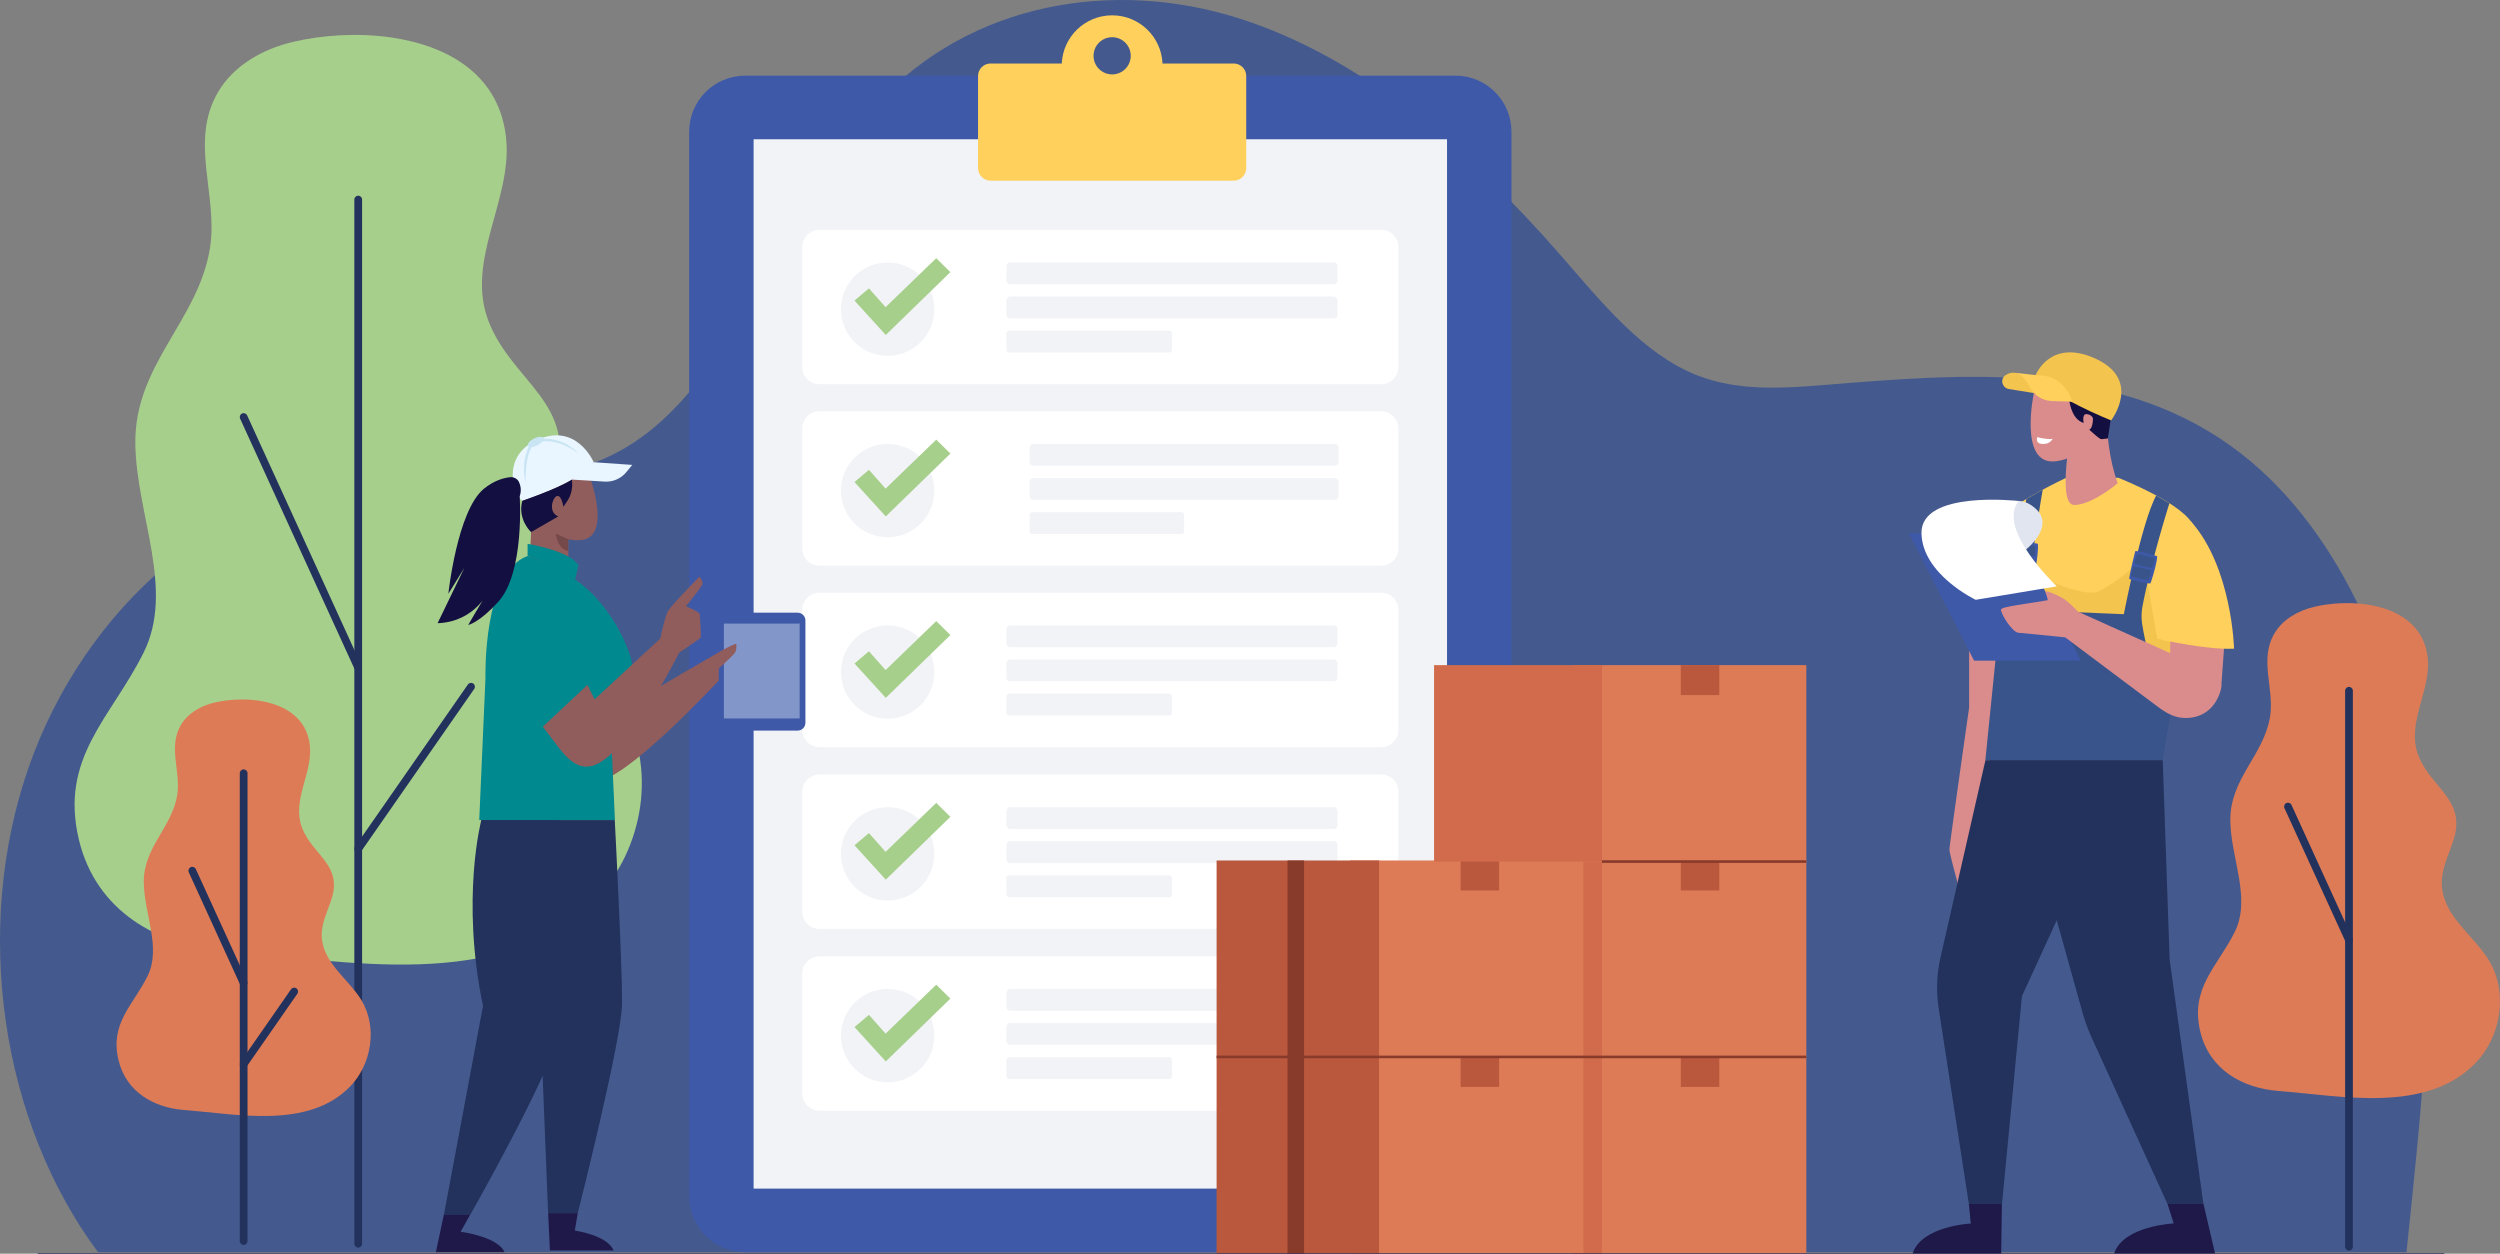 <svg xmlns="http://www.w3.org/2000/svg" xmlns:xlink="http://www.w3.org/1999/xlink" id="uuid-290d169f-0fbf-4429-bdd5-b46942a08019" data-name="Layer 2" width="1706.69" height="855.84" viewBox="0 0 1706.69 855.84"><rect x="0" y="0" width="1706.69" height="855.84" fill="#808080" stroke="none"/><defs><clipPath id="uuid-995a4e2a-6625-4862-aff3-3b12982aeaae"><path d="m544.5,498.76h-48.58c-.37,0-.73-.04-1.08-.11-.35-.07-.68-.18-1-.31s-.62-.3-.91-.49c-.28-.19-.55-.41-.79-.65-.24-.24-.46-.51-.65-.79s-.36-.59-.49-.91-.24-.66-.31-1c-.07-.35-.11-.71-.11-1.08v-69.81c0-.37.04-.73.11-1.08.07-.35.18-.68.31-1s.3-.62.49-.91.41-.55.65-.79c.24-.24.51-.46.79-.65.28-.19.59-.36.91-.49.32-.14.66-.24,1-.31.35-.07.71-.11,1.08-.11h48.58c.37,0,.73.04,1.08.11.35.07.68.18,1,.31.32.14.62.3.91.49.28.19.55.41.79.65s.46.51.65.79c.19.28.36.59.49.91s.24.66.31,1c.07.35.11.71.11,1.08v69.81c0,.37-.04.73-.11,1.08-.07.35-.18.68-.31,1s-.3.62-.49.91c-.19.28-.41.55-.65.79-.24.24-.51.46-.79.65-.28.19-.59.36-.91.49s-.66.24-1,.31c-.35.07-.71.11-1.08.11Z" style="fill: #3e59a8;"></path></clipPath><clipPath id="uuid-8d0817b1-952b-4533-abaa-f5bd42e5ad63"><path d="m402.36,324.68c-1.11-3.61-2.56-6.55-4.25-8.89s-3.63-4.08-5.73-5.31c-2.1-1.23-4.36-1.93-6.69-2.2-2.33-.27-4.73-.1-7.11.44s-4.74,1.43-6.99,2.61c-2.25,1.18-4.4,2.64-6.34,4.31-1.95,1.67-3.7,3.55-5.16,5.55-1.47,2-2.65,4.14-3.45,6.32-.35.96-.62,1.94-.81,2.94s-.29,2.01-.32,3.04c-.03,1.02.03,2.06.15,3.1.12,1.04.32,2.09.59,3.13.27,1.05.6,2.09,1,3.13.4,1.04.86,2.08,1.38,3.1.52,1.02,1.1,2.04,1.73,3.03.63,1,1.32,1.98,2.06,2.94.05,1.26.09,2.58.12,3.93.03,1.36.04,2.75.04,4.19,0,1.43-.02,2.9-.06,4.38s-.1,3-.19,4.52c-.08,1.53-.19,3.07-.33,4.61-.14,1.54-.3,3.09-.5,4.64-.2,1.55-.43,3.09-.69,4.61s-.56,3.04-.9,4.53c0,0,.26.17.74.46.48.29,1.18.7,2.06,1.2.88.49,1.93,1.06,3.11,1.67s2.5,1.25,3.9,1.88c1.4.63,2.89,1.25,4.42,1.82,1.53.57,3.11,1.08,4.69,1.5s3.15.73,4.69.91,3.02.21,4.43.05v-28.68c.31.06.62.12.94.17.31.05.63.1.94.15.31.04.63.09.95.12.32.04.63.07.95.1s.63.05.95.07c.32.02.64.03.95.04s.64.01.96.01c.32,0,.64,0,.96-.02,2.89-.09,5.17-.85,6.94-2.1,1.77-1.25,3.03-3.01,3.89-5.09.86-2.08,1.33-4.5,1.5-7.08.17-2.58.06-5.32-.24-8.05-.3-2.73-.78-5.46-1.33-8.02-.55-2.56-1.17-4.94-1.76-6.98-.58-2.04-1.13-3.74-1.53-4.93-.4-1.19-.66-1.87-.66-1.87Z" style="fill: #915c5c;"></path></clipPath><clipPath id="uuid-4a1a1fd3-e00b-4cb4-8c43-5c55e00f362f"><path d="m1446.06,326.17s.73.29,2.02.81c1.29.53,3.14,1.3,5.37,2.28,2.23.98,4.85,2.16,7.68,3.5,2.83,1.34,5.87,2.85,8.95,4.48,3.08,1.63,6.2,3.38,9.19,5.21,2.99,1.83,5.84,3.75,8.38,5.7,2.55,1.96,4.78,3.95,6.54,5.95,1.76,2,3.04,4,3.66,5.95.63,1.96.76,5.71.52,10.78-.24,5.07-.86,11.45-1.75,18.67-.89,7.22-2.04,15.27-3.34,23.68s-2.76,17.18-4.25,25.82c-1.49,8.64-3.03,17.17-4.49,25.09-1.46,7.92-2.85,15.24-4.04,21.48-1.2,6.24-2.21,11.4-2.92,15-.71,3.6-1.13,5.64-1.13,5.64h-111.66s-.09-2.26-.23-6.24c-.14-3.98-.34-9.68-.54-16.54-.2-6.87-.41-14.9-.59-23.57-.18-8.66-.32-17.95-.39-27.31s-.06-18.81.07-27.78c.13-8.98.37-17.48.77-24.98s.96-13.97,1.72-18.89c.76-4.92,1.72-8.28,2.93-9.53,1.21-1.25,2.77-2.59,4.58-3.96,1.81-1.37,3.87-2.79,6.07-4.21s4.54-2.83,6.91-4.21c2.37-1.38,4.77-2.72,7.1-3.98,2.33-1.26,4.58-2.45,6.65-3.51,2.07-1.07,3.96-2.01,5.55-2.8s2.9-1.42,3.8-1.86c.91-.43,1.41-.67,1.41-.67h35.46Z" style="fill: #ffd05b;"></path></clipPath></defs><g id="uuid-f2ddf05d-e2a9-4b3c-8a30-493983c5a0b2" data-name="Layer 1"><g><path d="m66.94,854.86h1575.92c1.29-12.43,2.6-24.93,3.89-37.48,1.29-12.55,2.55-25.15,3.73-37.78,1.18-12.63,2.28-25.3,3.25-37.98.97-12.68,1.8-25.37,2.44-38.06.64-12.69,1.09-25.37,1.3-38.03.21-12.66.17-25.29-.17-37.89-.34-12.59-.97-25.14-1.97-37.63-.99-12.49-2.34-24.92-4.09-37.27-1.75-12.35-3.94-24.69-6.57-36.92-2.63-12.24-5.71-24.37-9.23-36.32-3.52-11.95-7.49-23.7-11.91-35.18s-9.3-22.68-14.63-33.51c-5.33-10.83-11.13-21.3-17.39-31.31-6.26-10.01-12.98-19.56-20.17-28.57s-14.85-17.48-22.99-25.31-16.75-15.03-25.84-21.51c-10.12-7.21-20.55-13.38-31.26-18.65-10.7-5.27-21.67-9.63-32.86-13.22-11.18-3.59-22.58-6.4-34.14-8.58-11.56-2.17-23.27-3.7-35.09-4.72-11.82-1.02-23.74-1.53-35.72-1.66-11.97-.13-24,.12-36.02.61-12.02.49-24.04,1.24-36,2.09-11.96.86-23.87,1.83-35.66,2.79-3.65.3-7.31.59-10.98.85s-7.34.49-11.02.66c-3.68.17-7.35.29-11.03.33-3.67.04-7.34,0-11-.14s-7.3-.39-10.93-.76-7.24-.87-10.83-1.52-7.15-1.45-10.69-2.43-7.04-2.13-10.51-3.49c-4.65-1.82-9.16-3.96-13.55-6.38-4.38-2.42-8.64-5.12-12.8-8.05-4.15-2.93-8.2-6.09-12.16-9.44s-7.82-6.88-11.62-10.55c-3.8-3.67-7.52-7.48-11.19-11.38-3.67-3.9-7.29-7.89-10.88-11.92-3.58-4.03-7.13-8.11-10.66-12.19-3.53-4.08-7.04-8.15-10.56-12.18-7.83-8.97-15.83-17.81-23.99-26.47-8.16-8.65-16.48-17.12-24.96-25.34-8.48-8.22-17.13-16.21-25.95-23.89-8.82-7.68-17.8-15.07-26.95-22.11-9.15-7.04-18.48-13.72-27.97-19.99-9.5-6.28-19.16-12.14-29.01-17.55-9.84-5.41-19.86-10.35-30.05-14.78-10.19-4.43-20.57-8.34-31.12-11.68s-21.31-6.02-32.18-8.03c-10.87-2-21.85-3.33-32.86-3.95-11.01-.62-22.04-.54-33.01.26-10.97.81-21.87,2.34-32.62,4.62-10.75,2.28-21.34,5.32-31.69,9.13-10.35,3.81-20.46,8.39-30.23,13.78-9.77,5.38-19.21,11.56-28.22,18.57-9.01,7-17.6,14.83-25.67,23.5-8.6,9.24-16.57,19.32-24.1,29.96-7.53,10.64-14.63,21.85-21.48,33.35-6.85,11.5-13.45,23.28-20.01,35.08-6.55,11.8-13.05,23.61-19.69,35.16-6.64,11.55-13.42,22.83-20.53,33.57-7.11,10.74-14.55,20.94-22.52,30.33-7.97,9.38-16.46,17.95-25.66,25.42-9.21,7.47-19.13,13.85-29.96,18.86-6.35,2.94-12.81,5.28-19.34,7.15-6.53,1.86-13.15,3.25-19.82,4.26-6.68,1.01-13.42,1.66-20.2,2.04-6.79.38-13.62.51-20.48.48-6.86-.02-13.75-.2-20.65-.41-6.9-.21-13.81-.46-20.71-.63-6.9-.17-13.8-.27-20.68-.19-6.87.08-13.72.35-20.53.92-12.58,1.04-25.05,3.21-37.33,6.41s-24.35,7.44-36.13,12.63c-11.78,5.19-23.26,11.34-34.35,18.36-11.09,7.02-21.79,14.92-32.01,23.61-10.22,8.69-19.94,18.18-29.09,28.38-9.15,10.2-17.71,21.11-25.6,32.65s-15.1,23.71-21.54,36.44c-6.44,12.72-12.1,26-16.9,39.74-4.8,13.74-8.7,27.82-11.71,42.12-3.02,14.3-5.15,28.81-6.43,43.41-1.28,14.6-1.7,29.29-1.27,43.95.42,14.66,1.68,29.28,3.76,43.74,2.08,14.46,4.98,28.76,8.68,42.77,3.7,14.01,8.2,27.74,13.48,41.06,5.28,13.32,11.33,26.22,18.15,38.59,6.82,12.37,14.39,24.2,22.7,35.38Z" style="fill: #445a8e;"></path><g><g><path d="m993.56,854.86h-484.8c-2.64,0-5.22-.27-7.72-.78-2.49-.51-4.9-1.26-7.19-2.23-2.29-.97-4.47-2.15-6.5-3.53-2.04-1.38-3.93-2.94-5.67-4.67s-3.3-3.63-4.67-5.67c-1.38-2.04-2.56-4.21-3.53-6.5-.97-2.29-1.72-4.69-2.23-7.19-.51-2.49-.78-5.07-.78-7.72V89.92c0-2.64.27-5.22.78-7.72s1.26-4.9,2.23-7.19c.97-2.29,2.15-4.47,3.53-6.5,1.38-2.04,2.94-3.93,4.67-5.67s3.63-3.3,5.67-4.67c2.04-1.38,4.21-2.56,6.5-3.53,2.29-.97,4.69-1.72,7.19-2.23,2.49-.51,5.07-.78,7.72-.78h484.8c2.64,0,5.22.27,7.72.78,2.49.51,4.9,1.26,7.19,2.23,2.29.97,4.47,2.15,6.5,3.53s3.93,2.94,5.67,4.67c1.73,1.73,3.3,3.63,4.67,5.67,1.38,2.04,2.56,4.21,3.53,6.5.97,2.29,1.72,4.69,2.23,7.19.51,2.49.78,5.07.78,7.72v726.65c0,2.64-.27,5.22-.78,7.72-.51,2.49-1.26,4.9-2.23,7.19-.97,2.29-2.15,4.47-3.53,6.5-1.38,2.04-2.94,3.93-4.67,5.67-1.73,1.73-3.63,3.3-5.67,4.67-2.04,1.38-4.21,2.56-6.5,3.53-2.29.97-4.69,1.72-7.19,2.23-2.49.51-5.07.78-7.72.78Z" style="fill: #3e59a8;"></path><polygon points="987.85 811.43 928.67 811.43 869.5 811.43 810.33 811.43 751.16 811.43 691.98 811.43 632.81 811.43 573.64 811.43 514.47 811.43 514.47 721.88 514.47 632.34 514.47 542.79 514.47 453.25 514.47 363.7 514.47 274.16 514.47 184.62 514.47 95.07 573.64 95.07 632.81 95.07 691.98 95.07 751.16 95.07 810.33 95.07 869.5 95.07 928.67 95.07 987.85 95.07 987.85 184.62 987.85 274.16 987.85 363.7 987.85 453.25 987.85 542.79 987.85 632.34 987.85 721.88 987.85 811.43" style="fill: #f2f3f7;"></polygon></g><g><g><path d="m942.93,262.29h-383.54c-.81,0-1.6-.08-2.36-.24-.76-.16-1.5-.39-2.2-.68s-1.37-.66-1.99-1.08c-.62-.42-1.21-.9-1.74-1.43-.53-.53-1.01-1.11-1.43-1.74-.42-.62-.78-1.29-1.08-1.99-.3-.7-.53-1.44-.68-2.2-.16-.76-.24-1.55-.24-2.36v-81.94c0-.81.08-1.6.24-2.36s.39-1.5.68-2.2.66-1.37,1.08-1.99c.42-.62.9-1.21,1.43-1.74.53-.53,1.11-1.01,1.74-1.43.62-.42,1.29-.78,1.99-1.08s1.44-.53,2.2-.68c.76-.16,1.55-.24,2.36-.24h383.54c.81,0,1.6.08,2.36.24.76.16,1.5.39,2.2.68s1.37.66,1.99,1.08c.62.42,1.21.9,1.74,1.43.53.53,1.01,1.11,1.43,1.74.42.62.78,1.29,1.08,1.99.3.7.53,1.44.68,2.2s.24,1.55.24,2.36v81.94c0,.81-.08,1.6-.24,2.36-.16.76-.39,1.5-.68,2.2-.3.7-.66,1.37-1.08,1.99-.42.62-.9,1.21-1.43,1.74-.53.53-1.11,1.01-1.74,1.43-.62.42-1.29.78-1.99,1.08s-1.44.53-2.2.68c-.76.16-1.55.24-2.36.24Z" style="fill: #fff;"></path><g><path d="m910.41,194.08h-220.67c-.19,0-.37-.02-.54-.05-.18-.04-.34-.09-.51-.16-.16-.07-.31-.15-.46-.25-.14-.1-.28-.21-.4-.33s-.23-.26-.33-.4c-.1-.14-.18-.3-.25-.46-.07-.16-.12-.33-.16-.51-.04-.18-.05-.36-.05-.54v-9.51c0-.19.02-.37.05-.54.04-.18.09-.34.16-.51.07-.16.15-.31.25-.46.1-.14.21-.28.33-.4.12-.12.26-.23.4-.33.14-.1.3-.18.46-.25.16-.07.33-.12.51-.16.18-.04.36-.05.54-.05h220.67c.19,0,.37.02.54.05.18.04.34.09.51.16.16.07.31.15.46.25.14.1.28.21.4.33.12.12.23.26.33.4.1.14.18.3.25.46.07.16.12.33.16.51.04.18.05.36.05.54v9.51c0,.19-.02.37-.05.54-.04.18-.09.34-.16.51-.07.16-.15.31-.25.46-.1.14-.21.28-.33.4-.12.12-.26.23-.4.33-.14.1-.3.18-.46.25-.16.07-.33.12-.51.16s-.36.05-.54.05Z" style="fill: #f2f3f7;"></path><path d="m910.41,217.36h-220.67c-.19,0-.37-.02-.54-.05-.18-.04-.34-.09-.51-.16-.16-.07-.31-.15-.46-.25-.14-.1-.28-.21-.4-.33s-.23-.26-.33-.4c-.1-.14-.18-.3-.25-.46-.07-.16-.12-.33-.16-.51-.04-.18-.05-.36-.05-.54v-9.51c0-.19.02-.37.05-.54.04-.18.09-.34.16-.51.07-.16.15-.31.25-.46.1-.14.21-.28.33-.4.12-.12.26-.23.4-.33.14-.1.3-.18.46-.25.16-.07.33-.12.51-.16.18-.04.36-.05.54-.05h220.67c.19,0,.37.02.54.05.18.04.34.09.51.16.16.07.31.15.46.25.14.1.28.21.4.33.12.12.23.26.33.4.1.14.18.3.25.46.07.16.12.33.16.51.04.18.05.36.05.54v9.51c0,.19-.02.37-.05.54-.04.18-.09.34-.16.51-.07.16-.15.31-.25.46-.1.14-.21.28-.33.4-.12.12-.26.23-.4.33-.14.1-.3.18-.46.25-.16.07-.33.12-.51.16s-.36.05-.54.05Z" style="fill: #f2f3f7;"></path><path d="m798.17,240.64h-109.22c-.13,0-.26-.01-.38-.04-.12-.03-.24-.06-.36-.11-.11-.05-.22-.11-.32-.18-.1-.07-.2-.15-.28-.23s-.16-.18-.23-.28c-.07-.1-.13-.21-.18-.32-.05-.11-.09-.23-.11-.36-.03-.12-.04-.25-.04-.38v-11.09c0-.13.01-.26.04-.38.03-.12.06-.24.11-.36.05-.11.11-.22.18-.32.07-.1.15-.2.23-.28s.18-.16.28-.23c.1-.07.21-.13.32-.18.11-.05.23-.09.36-.11.12-.03.25-.04.38-.04h109.22c.13,0,.26.01.38.04.12.03.24.06.36.11.11.05.22.11.32.18.1.07.2.15.28.23s.16.18.23.28c.07.1.13.21.18.32.05.11.09.23.11.36.03.12.04.25.04.38v11.09c0,.13-.01.26-.04.38-.03.12-.06.24-.11.36-.05.11-.11.22-.18.32s-.15.2-.23.28-.18.16-.28.23-.21.13-.32.18c-.11.05-.23.09-.36.11-.12.03-.25.04-.38.04Z" style="fill: #f2f3f7;"></path></g><g><path d="m637.85,211.06c0,2.2-.22,4.35-.65,6.42-.42,2.07-1.05,4.08-1.86,5.98-.81,1.91-1.79,3.72-2.94,5.41-1.15,1.7-2.45,3.27-3.89,4.72s-3.02,2.75-4.72,3.89c-1.7,1.15-3.51,2.13-5.41,2.94-1.91.81-3.91,1.43-5.98,1.86-2.07.42-4.22.65-6.42.65s-4.35-.22-6.42-.65c-2.07-.42-4.08-1.05-5.98-1.86-1.91-.81-3.72-1.79-5.41-2.94-1.7-1.15-3.27-2.45-4.72-3.89s-2.75-3.02-3.89-4.72c-1.15-1.7-2.13-3.51-2.94-5.41-.81-1.91-1.43-3.91-1.86-5.98-.42-2.07-.65-4.22-.65-6.42s.22-4.35.65-6.42c.42-2.07,1.05-4.08,1.86-5.98.81-1.91,1.79-3.72,2.94-5.41,1.15-1.7,2.45-3.27,3.89-4.72s3.02-2.75,4.72-3.89c1.7-1.15,3.51-2.13,5.41-2.94,1.91-.81,3.91-1.43,5.98-1.86s4.22-.65,6.42-.65,4.35.22,6.42.65c2.07.42,4.08,1.05,5.98,1.86,1.91.81,3.72,1.79,5.41,2.94,1.7,1.15,3.27,2.45,4.72,3.89s2.75,3.02,3.89,4.72c1.15,1.7,2.13,3.51,2.94,5.41.81,1.91,1.43,3.91,1.86,5.98.42,2.07.65,4.22.65,6.42Z" style="fill: #f2f3f7;"></path><polygon points="593.21 196.86 594.63 198.46 596.05 200.06 597.47 201.67 598.89 203.27 600.31 204.87 601.73 206.48 603.15 208.08 604.57 209.69 608.89 205.51 613.21 201.33 617.54 197.15 621.86 192.97 626.19 188.79 630.51 184.61 634.84 180.43 639.16 176.25 640.37 177.44 641.57 178.63 642.78 179.83 643.98 181.02 645.18 182.21 646.39 183.4 647.59 184.59 648.8 185.78 643.29 191.15 637.77 196.51 632.26 201.87 626.75 207.23 621.24 212.59 615.72 217.95 610.21 223.32 604.7 228.68 602.03 225.74 599.36 222.81 596.69 219.88 594.01 216.94 591.34 214.01 588.67 211.07 586 208.14 583.33 205.21 584.57 204.16 585.8 203.12 587.04 202.07 588.27 201.03 589.51 199.99 590.74 198.94 591.98 197.9 593.21 196.86" style="fill: #a7cf8c;"></polygon></g></g><g><path d="m942.93,386.17h-383.54c-.81,0-1.6-.08-2.36-.24-.76-.16-1.5-.39-2.2-.68s-1.37-.66-1.99-1.08c-.62-.42-1.21-.9-1.74-1.43-.53-.53-1.01-1.11-1.43-1.74-.42-.62-.78-1.29-1.08-1.99s-.53-1.44-.68-2.2c-.16-.76-.24-1.55-.24-2.36v-81.94c0-.81.08-1.6.24-2.36.16-.76.39-1.5.68-2.2s.66-1.37,1.08-1.99.9-1.21,1.43-1.74,1.11-1.01,1.74-1.43c.62-.42,1.29-.78,1.99-1.08s1.44-.53,2.2-.68c.76-.16,1.55-.24,2.36-.24h383.54c.81,0,1.6.08,2.36.24.76.16,1.5.39,2.2.68s1.37.66,1.99,1.08c.62.42,1.21.9,1.74,1.43.53.53,1.01,1.11,1.43,1.74.42.62.78,1.29,1.08,1.99.3.7.53,1.44.68,2.2.16.76.24,1.55.24,2.36v81.94c0,.81-.08,1.6-.24,2.36-.16.76-.39,1.5-.68,2.2-.3.7-.66,1.37-1.08,1.99-.42.62-.9,1.21-1.43,1.74-.53.53-1.11,1.01-1.74,1.43-.62.42-1.29.78-1.99,1.08s-1.44.53-2.2.68c-.76.16-1.55.24-2.36.24Z" style="fill: #fff;"></path><g><path d="m911.22,317.96h-205.72c-.18,0-.35-.02-.52-.05-.17-.03-.33-.09-.49-.15-.16-.07-.3-.15-.44-.24-.14-.09-.27-.2-.38-.32s-.22-.25-.32-.38c-.09-.14-.17-.29-.24-.44-.07-.16-.12-.32-.15-.49-.03-.17-.05-.34-.05-.52v-9.7c0-.18.02-.35.05-.52.03-.17.09-.33.15-.49s.15-.3.24-.44c.09-.14.2-.27.32-.38s.25-.22.38-.32c.14-.09.29-.17.44-.24.16-.07.32-.12.49-.15.17-.03.34-.05.52-.05h205.72c.18,0,.35.02.52.05.17.03.33.09.49.15.16.07.3.15.44.24.14.09.27.2.38.32s.22.25.32.38c.09.14.17.29.24.44s.12.32.15.49c.03.17.05.34.05.52v9.7c0,.18-.02.35-.05.52-.03.17-.09.33-.15.49-.07.16-.15.3-.24.44-.09.14-.2.27-.32.38s-.25.22-.38.32c-.14.09-.29.17-.44.24-.16.07-.32.12-.49.15-.17.03-.34.05-.52.05Z" style="fill: #f2f3f7;"></path><path d="m911.22,341.23h-205.72c-.18,0-.35-.02-.52-.05-.17-.03-.33-.09-.49-.15-.16-.07-.3-.15-.44-.24-.14-.09-.27-.2-.38-.32s-.22-.25-.32-.38c-.09-.14-.17-.29-.24-.44-.07-.16-.12-.32-.15-.49-.03-.17-.05-.34-.05-.52v-9.7c0-.18.02-.35.05-.52.03-.17.09-.33.15-.49s.15-.3.24-.44c.09-.14.2-.27.32-.38s.25-.22.38-.32c.14-.09.29-.17.44-.24.16-.07.32-.12.49-.15.17-.03.34-.05.52-.05h205.72c.18,0,.35.02.52.05.17.03.33.09.49.15.16.07.3.15.44.24.14.09.27.2.38.32s.22.25.32.38c.09.14.17.29.24.44s.12.32.15.49c.03.17.05.34.05.52v9.7c0,.18-.02.35-.05.52-.03.17-.09.33-.15.49-.07.16-.15.3-.24.44-.09.14-.2.27-.32.38s-.25.22-.38.32c-.14.09-.29.17-.44.24-.16.07-.32.12-.49.15-.17.03-.34.05-.52.05Z" style="fill: #f2f3f7;"></path><path d="m806.52,364.51h-101.78c-.13,0-.25-.01-.37-.04-.12-.02-.24-.06-.34-.11-.11-.05-.21-.1-.31-.17-.1-.07-.19-.14-.27-.22-.08-.08-.16-.17-.22-.27-.07-.1-.12-.2-.17-.31-.05-.11-.08-.23-.11-.35-.02-.12-.04-.24-.04-.37v-11.22c0-.13.01-.25.04-.37.02-.12.06-.24.11-.35.05-.11.1-.21.17-.31.07-.1.14-.19.22-.27s.17-.16.27-.22c.1-.07.2-.12.31-.17.11-.05.23-.08.34-.11.12-.02.24-.04.37-.04h101.78c.13,0,.25.01.37.04.12.02.24.06.34.11.11.05.21.1.31.17.1.07.19.14.27.22s.16.17.22.27c.07.1.12.2.17.31.05.11.08.23.11.35s.04.24.04.37v11.22c0,.13-.01.25-.04.37s-.06.24-.11.35c-.05.11-.1.21-.17.31-.07.1-.14.19-.22.27-.08.08-.17.16-.27.22-.1.07-.2.12-.31.17-.11.05-.23.08-.34.11-.12.02-.24.04-.37.04Z" style="fill: #f2f3f7;"></path></g><g><path d="m637.85,334.93c0,2.2-.22,4.35-.65,6.42-.42,2.07-1.05,4.08-1.86,5.98-.81,1.91-1.79,3.72-2.94,5.41-1.15,1.7-2.45,3.27-3.89,4.72s-3.02,2.75-4.72,3.89c-1.7,1.15-3.51,2.13-5.41,2.94-1.91.81-3.91,1.43-5.98,1.86-2.07.42-4.22.65-6.42.65s-4.35-.22-6.42-.65-4.08-1.05-5.98-1.86c-1.91-.81-3.72-1.79-5.41-2.94-1.7-1.15-3.27-2.45-4.72-3.89s-2.75-3.02-3.89-4.72c-1.15-1.7-2.13-3.51-2.94-5.41-.81-1.91-1.43-3.91-1.86-5.98-.42-2.07-.65-4.22-.65-6.42s.22-4.35.65-6.42c.42-2.07,1.05-4.08,1.86-5.98.81-1.91,1.79-3.72,2.94-5.41,1.15-1.7,2.45-3.27,3.89-4.72s3.02-2.75,4.72-3.89c1.7-1.15,3.51-2.13,5.41-2.94,1.91-.81,3.91-1.43,5.98-1.86,2.07-.42,4.22-.65,6.42-.65s4.35.22,6.42.65c2.07.42,4.08,1.05,5.98,1.86,1.91.81,3.72,1.79,5.41,2.94,1.7,1.15,3.27,2.45,4.72,3.89s2.75,3.02,3.89,4.72c1.15,1.7,2.13,3.51,2.94,5.41.81,1.91,1.43,3.91,1.86,5.98.42,2.07.65,4.22.65,6.42Z" style="fill: #f2f3f7;"></path><polygon points="593.21 320.73 594.63 322.33 596.05 323.94 597.47 325.54 598.89 327.15 600.31 328.75 601.73 330.35 603.15 331.96 604.57 333.56 608.89 329.38 613.21 325.2 617.54 321.02 621.86 316.84 626.19 312.66 630.51 308.49 634.84 304.31 639.16 300.13 640.37 301.32 641.57 302.51 642.78 303.7 643.98 304.89 645.19 306.08 646.39 307.27 647.59 308.47 648.8 309.66 643.29 315.02 637.77 320.38 632.26 325.74 626.75 331.1 621.24 336.47 615.72 341.83 610.21 347.19 604.7 352.55 602.03 349.62 599.36 346.68 596.69 343.75 594.01 340.82 591.34 337.88 588.67 334.95 586 332.01 583.33 329.08 584.57 328.04 585.8 326.99 587.04 325.95 588.27 324.9 589.51 323.86 590.74 322.82 591.98 321.77 593.21 320.73" style="fill: #a7cf8c;"></polygon></g></g><g><path d="m942.93,510.04h-383.54c-.81,0-1.6-.08-2.36-.24-.76-.16-1.5-.39-2.2-.68-.7-.3-1.37-.66-1.99-1.08-.62-.42-1.21-.9-1.74-1.43-.53-.53-1.01-1.11-1.43-1.74s-.78-1.29-1.08-1.99-.53-1.44-.68-2.2c-.16-.76-.24-1.55-.24-2.36v-81.94c0-.81.08-1.6.24-2.36.16-.76.39-1.5.68-2.2s.66-1.37,1.08-1.99.9-1.21,1.43-1.74,1.11-1.01,1.74-1.43c.62-.42,1.29-.78,1.99-1.08s1.44-.53,2.2-.68c.76-.16,1.55-.24,2.36-.24h383.54c.81,0,1.6.08,2.36.24.76.16,1.5.39,2.2.68s1.37.66,1.99,1.08c.62.42,1.21.9,1.74,1.43.53.53,1.01,1.11,1.43,1.74.42.62.78,1.29,1.08,1.99.3.7.53,1.44.68,2.2.16.76.24,1.55.24,2.36v81.94c0,.81-.08,1.6-.24,2.36-.16.76-.39,1.5-.68,2.2-.3.7-.66,1.37-1.08,1.99-.42.62-.9,1.21-1.43,1.74s-1.11,1.01-1.74,1.43c-.62.42-1.29.78-1.99,1.08-.7.3-1.44.53-2.2.68-.76.16-1.55.24-2.36.24Z" style="fill: #fff;"></path><g><path d="m910.41,441.83h-220.67c-.19,0-.37-.02-.54-.05-.18-.04-.34-.09-.51-.16-.16-.07-.31-.15-.46-.25s-.28-.21-.4-.33-.23-.26-.33-.4c-.1-.14-.18-.3-.25-.46s-.12-.33-.16-.51c-.04-.18-.05-.36-.05-.54v-9.51c0-.19.02-.37.05-.54.04-.18.09-.34.16-.51s.15-.31.25-.46c.1-.14.21-.28.33-.4s.26-.23.4-.33.3-.18.46-.25c.16-.07.33-.12.51-.16.18-.04.36-.05.54-.05h220.67c.19,0,.37.02.54.05.18.04.34.09.51.16.16.07.31.15.46.25s.28.21.4.33c.12.12.23.26.33.4.1.14.18.3.25.46.07.16.12.33.16.51.04.18.05.36.05.54v9.51c0,.19-.02.37-.05.54-.04.18-.09.34-.16.51-.07.16-.15.31-.25.46-.1.14-.21.28-.33.4-.12.12-.26.23-.4.33s-.3.18-.46.25c-.16.07-.33.12-.51.16-.18.04-.36.05-.54.05Z" style="fill: #f2f3f7;"></path><path d="m910.41,465.11h-220.67c-.19,0-.37-.02-.54-.05-.18-.04-.34-.09-.51-.16-.16-.07-.31-.15-.46-.25s-.28-.21-.4-.33-.23-.26-.33-.4c-.1-.14-.18-.3-.25-.46s-.12-.33-.16-.51c-.04-.18-.05-.36-.05-.54v-9.51c0-.19.02-.37.05-.54.04-.18.09-.34.16-.51s.15-.31.25-.46c.1-.14.21-.28.33-.4s.26-.23.4-.33.3-.18.46-.25c.16-.07.33-.12.51-.16.18-.04.36-.05.54-.05h220.67c.19,0,.37.02.54.05.18.04.34.09.51.16.16.07.31.15.46.25s.28.21.4.33c.12.12.23.26.33.4.1.14.18.3.25.46.07.16.12.33.16.51.04.18.05.36.05.54v9.51c0,.19-.02.37-.05.54-.04.18-.09.34-.16.51-.07.16-.15.31-.25.46-.1.14-.21.28-.33.4-.12.12-.26.23-.4.33s-.3.18-.46.25c-.16.07-.33.12-.51.16-.18.04-.36.05-.54.05Z" style="fill: #f2f3f7;"></path><path d="m798.17,488.39h-109.22c-.13,0-.26-.01-.38-.04-.12-.03-.24-.06-.36-.11-.11-.05-.22-.11-.32-.18-.1-.07-.2-.15-.28-.23s-.16-.18-.23-.28c-.07-.1-.13-.21-.18-.32-.05-.11-.09-.23-.11-.36-.03-.12-.04-.25-.04-.38v-11.09c0-.13.01-.26.04-.38.03-.12.06-.24.11-.36.05-.11.11-.22.18-.32.07-.1.15-.2.23-.28s.18-.16.28-.23c.1-.07.21-.13.32-.18.11-.05.23-.09.36-.11.12-.03.25-.04.38-.04h109.22c.13,0,.26.01.38.04.12.03.24.06.36.11.11.05.22.11.32.18s.2.15.28.23.16.18.23.28.13.21.18.32c.05.11.09.23.11.36.03.12.04.25.04.38v11.09c0,.13-.01.26-.04.38-.03.12-.06.24-.11.36-.05.11-.11.22-.18.32s-.15.2-.23.28-.18.16-.28.23c-.1.07-.21.13-.32.18-.11.05-.23.09-.36.11-.12.03-.25.04-.38.04Z" style="fill: #f2f3f7;"></path></g><g><path d="m637.85,458.81c0,2.2-.22,4.35-.65,6.42-.42,2.07-1.05,4.08-1.86,5.98-.81,1.91-1.79,3.72-2.94,5.41-1.15,1.7-2.45,3.27-3.89,4.72s-3.02,2.75-4.72,3.89c-1.7,1.15-3.51,2.13-5.41,2.94-1.91.81-3.91,1.43-5.98,1.86-2.07.42-4.22.65-6.42.65s-4.35-.22-6.42-.65-4.08-1.05-5.98-1.86c-1.91-.81-3.72-1.79-5.41-2.94s-3.27-2.45-4.72-3.89-2.75-3.02-3.89-4.72c-1.15-1.7-2.13-3.51-2.94-5.41-.81-1.91-1.43-3.91-1.86-5.98s-.65-4.22-.65-6.42.22-4.35.65-6.42c.42-2.07,1.05-4.08,1.86-5.98.81-1.91,1.79-3.72,2.94-5.41,1.15-1.7,2.45-3.27,3.89-4.72s3.02-2.75,4.72-3.89c1.7-1.15,3.51-2.13,5.41-2.94,1.91-.81,3.91-1.43,5.98-1.86,2.07-.42,4.22-.65,6.42-.65s4.35.22,6.42.65c2.07.42,4.08,1.05,5.98,1.86,1.91.81,3.72,1.79,5.41,2.94,1.7,1.15,3.27,2.45,4.72,3.89s2.75,3.02,3.89,4.72c1.15,1.7,2.13,3.51,2.94,5.41.81,1.91,1.43,3.91,1.86,5.98.42,2.07.65,4.22.65,6.42Z" style="fill: #f2f3f7;"></path><polygon points="593.21 444.6 594.63 446.21 596.05 447.81 597.47 449.42 598.89 451.02 600.31 452.62 601.73 454.23 603.15 455.83 604.57 457.44 608.89 453.26 613.21 449.08 617.54 444.9 621.86 440.72 626.19 436.54 630.51 432.36 634.84 428.18 639.16 424 640.37 425.19 641.57 426.38 642.78 427.58 643.98 428.77 645.18 429.96 646.39 431.15 647.59 432.34 648.8 433.53 643.29 438.89 637.77 444.26 632.26 449.62 626.75 454.98 621.24 460.34 615.72 465.7 610.21 471.06 604.7 476.43 602.03 473.49 599.36 470.56 596.69 467.62 594.01 464.69 591.34 461.76 588.67 458.82 586 455.89 583.33 452.95 584.57 451.91 585.8 450.87 587.04 449.82 588.27 448.78 589.51 447.74 590.74 446.69 591.98 445.65 593.21 444.6" style="fill: #a7cf8c;"></polygon></g></g><g><path d="m942.93,634.14h-383.54c-.81,0-1.6-.08-2.36-.24-.76-.16-1.5-.39-2.2-.68s-1.37-.66-1.99-1.08c-.62-.42-1.21-.9-1.74-1.43-.53-.53-1.01-1.11-1.43-1.74-.42-.62-.78-1.29-1.08-1.99s-.53-1.44-.68-2.2c-.16-.76-.24-1.55-.24-2.36v-81.94c0-.81.08-1.6.24-2.36.16-.76.39-1.5.68-2.2s.66-1.37,1.08-1.99c.42-.62.9-1.21,1.43-1.74.53-.53,1.11-1.01,1.74-1.43.62-.42,1.29-.78,1.99-1.08s1.44-.53,2.2-.68c.76-.16,1.55-.24,2.36-.24h383.54c.81,0,1.6.08,2.36.24.76.16,1.5.39,2.2.68s1.37.66,1.99,1.08c.62.42,1.21.9,1.74,1.43.53.53,1.01,1.11,1.43,1.74.42.62.78,1.29,1.08,1.99.3.7.53,1.44.68,2.2.16.76.24,1.55.24,2.36v81.94c0,.81-.08,1.6-.24,2.36-.16.76-.39,1.5-.68,2.2-.3.7-.66,1.37-1.08,1.99-.42.62-.9,1.21-1.43,1.74-.53.53-1.11,1.01-1.74,1.43-.62.42-1.29.78-1.99,1.08s-1.44.53-2.2.68c-.76.16-1.55.24-2.36.24Z" style="fill: #fff;"></path><g><path d="m910.41,565.93h-220.67c-.19,0-.37-.02-.54-.05-.18-.04-.34-.09-.51-.16-.16-.07-.31-.15-.46-.25-.14-.1-.28-.21-.4-.33-.12-.12-.23-.26-.33-.4-.1-.14-.18-.3-.25-.46-.07-.16-.12-.33-.16-.51-.04-.18-.05-.36-.05-.54v-9.51c0-.19.02-.37.05-.54.04-.18.09-.34.16-.51.07-.16.15-.31.25-.46.1-.14.21-.28.33-.4.12-.12.26-.23.4-.33.14-.1.3-.18.46-.25.16-.07.33-.12.51-.16.18-.04.36-.05.54-.05h220.67c.19,0,.37.02.54.05.18.04.34.09.51.16.16.07.31.15.46.25.14.1.28.21.4.33.12.12.23.26.33.4.1.14.18.3.25.46.07.16.12.33.16.51.04.18.05.36.05.54v9.51c0,.19-.02.37-.05.54-.04.18-.09.34-.16.51-.07.16-.15.31-.25.46-.1.14-.21.28-.33.4s-.26.23-.4.33c-.14.1-.3.18-.46.25-.16.07-.33.12-.51.16-.18.04-.36.05-.54.05Z" style="fill: #f2f3f7;"></path><path d="m910.41,589.21h-220.67c-.19,0-.37-.02-.54-.05-.18-.04-.34-.09-.51-.16-.16-.07-.31-.15-.46-.25-.14-.1-.28-.21-.4-.33-.12-.12-.23-.26-.33-.4-.1-.14-.18-.3-.25-.46-.07-.16-.12-.33-.16-.51-.04-.18-.05-.36-.05-.54v-9.51c0-.19.02-.37.05-.54.04-.18.09-.34.16-.51.07-.16.15-.31.25-.46.1-.14.21-.28.33-.4.12-.12.26-.23.4-.33.14-.1.3-.18.46-.25.16-.07.33-.12.51-.16.18-.04.36-.05.54-.05h220.67c.19,0,.37.02.54.05.18.04.34.09.51.16.16.07.31.15.46.25.14.1.28.21.4.33.12.12.23.26.33.4.1.14.18.3.25.46.07.16.12.33.16.51.04.18.05.36.05.54v9.51c0,.19-.02.37-.05.54-.04.18-.09.34-.16.51-.07.16-.15.31-.25.46-.1.14-.21.28-.33.4s-.26.23-.4.33c-.14.1-.3.18-.46.25-.16.07-.33.12-.51.16s-.36.05-.54.05Z" style="fill: #f2f3f7;"></path><path d="m798.17,612.49h-109.22c-.13,0-.26-.01-.38-.04-.12-.03-.24-.06-.36-.11-.11-.05-.22-.11-.32-.18-.1-.07-.2-.15-.28-.23-.09-.09-.16-.18-.23-.28-.07-.1-.13-.21-.18-.32s-.09-.23-.11-.36c-.03-.12-.04-.25-.04-.38v-11.09c0-.13.01-.26.04-.38.03-.12.06-.24.11-.36.05-.11.11-.22.18-.32.07-.1.15-.2.23-.28s.18-.16.28-.23c.1-.07.21-.13.32-.18.11-.05.23-.09.36-.11.12-.03.25-.04.38-.04h109.22c.13,0,.26.01.38.04.12.03.24.06.36.11.11.05.22.11.32.18.1.07.2.15.28.23s.16.18.23.28c.07.1.13.21.18.32.05.11.09.23.11.36.03.12.04.25.04.38v11.09c0,.13-.01.26-.04.38-.03.12-.06.24-.11.36s-.11.22-.18.32-.15.2-.23.28c-.09.09-.18.16-.28.23s-.21.13-.32.18c-.11.05-.23.09-.36.11-.12.03-.25.04-.38.04Z" style="fill: #f2f3f7;"></path></g><g><path d="m637.85,582.91c0,2.2-.22,4.35-.65,6.42-.42,2.07-1.05,4.08-1.86,5.98-.81,1.91-1.79,3.72-2.94,5.41-1.15,1.7-2.45,3.27-3.89,4.72s-3.02,2.75-4.72,3.89c-1.7,1.15-3.51,2.13-5.41,2.94-1.91.81-3.91,1.43-5.98,1.86-2.07.42-4.22.65-6.42.65s-4.35-.22-6.42-.65c-2.07-.42-4.08-1.05-5.98-1.86-1.91-.81-3.72-1.79-5.41-2.94-1.7-1.15-3.27-2.45-4.72-3.89s-2.75-3.02-3.89-4.72c-1.15-1.7-2.13-3.51-2.94-5.41-.81-1.91-1.43-3.91-1.86-5.98-.42-2.07-.65-4.22-.65-6.42s.22-4.35.65-6.42,1.05-4.08,1.86-5.98c.81-1.91,1.79-3.72,2.94-5.41,1.15-1.7,2.45-3.27,3.89-4.72s3.02-2.75,4.72-3.89,3.51-2.13,5.41-2.94c1.91-.81,3.91-1.43,5.98-1.86s4.22-.65,6.42-.65,4.35.22,6.42.65c2.07.42,4.08,1.05,5.98,1.86,1.91.81,3.72,1.79,5.41,2.94,1.7,1.15,3.27,2.45,4.72,3.89s2.75,3.02,3.89,4.72c1.15,1.7,2.13,3.51,2.94,5.41.81,1.91,1.43,3.91,1.86,5.98.42,2.07.65,4.22.65,6.42Z" style="fill: #f2f3f7;"></path><polygon points="593.21 568.7 594.63 570.31 596.05 571.91 597.47 573.52 598.89 575.12 600.31 576.72 601.73 578.33 603.15 579.93 604.57 581.53 608.89 577.36 613.21 573.18 617.54 569 621.86 564.82 626.19 560.64 630.51 556.46 634.84 552.28 639.16 548.1 640.37 549.29 641.57 550.48 642.78 551.67 643.98 552.87 645.19 554.06 646.39 555.25 647.59 556.44 648.8 557.63 643.29 562.99 637.77 568.35 632.26 573.72 626.75 579.08 621.24 584.44 615.72 589.8 610.21 595.16 604.7 600.52 602.03 597.59 599.36 594.66 596.69 591.72 594.01 588.79 591.34 585.85 588.67 582.92 586 579.99 583.33 577.05 584.57 576.01 585.8 574.97 587.04 573.92 588.27 572.88 589.51 571.83 590.74 570.79 591.98 569.75 593.21 568.7" style="fill: #a7cf8c;"></polygon></g></g><g><path d="m942.93,758.24h-383.54c-.81,0-1.6-.08-2.36-.24-.76-.16-1.5-.39-2.2-.68s-1.37-.66-1.99-1.08c-.62-.42-1.21-.9-1.74-1.43s-1.01-1.11-1.43-1.74-.78-1.29-1.08-1.99-.53-1.44-.68-2.2c-.16-.76-.24-1.55-.24-2.36v-81.94c0-.81.08-1.6.24-2.36.16-.76.39-1.5.68-2.2s.66-1.37,1.08-1.99c.42-.62.9-1.21,1.43-1.74.53-.53,1.11-1.01,1.74-1.43.62-.42,1.29-.78,1.99-1.08s1.44-.53,2.2-.68c.76-.16,1.55-.24,2.36-.24h383.54c.81,0,1.6.08,2.36.24.76.16,1.5.39,2.2.68s1.37.66,1.99,1.08c.62.42,1.21.9,1.74,1.43.53.53,1.01,1.11,1.43,1.74.42.62.78,1.29,1.08,1.99.3.7.53,1.44.68,2.2.16.76.24,1.55.24,2.36v81.94c0,.81-.08,1.6-.24,2.36-.16.76-.39,1.5-.68,2.2-.3.7-.66,1.37-1.08,1.99-.42.62-.9,1.21-1.43,1.74-.53.53-1.11,1.01-1.74,1.43-.62.42-1.29.78-1.99,1.08s-1.44.53-2.2.68c-.76.16-1.55.24-2.36.24Z" style="fill: #fff;"></path><g><path d="m910.41,690.03h-220.67c-.19,0-.37-.02-.54-.05-.18-.04-.34-.09-.51-.16-.16-.07-.31-.15-.46-.25-.14-.1-.28-.21-.4-.33-.12-.12-.23-.26-.33-.4-.1-.14-.18-.3-.25-.46-.07-.16-.12-.33-.16-.51-.04-.18-.05-.36-.05-.54v-9.51c0-.19.02-.37.05-.54.04-.18.09-.34.16-.51.07-.16.15-.31.25-.46.1-.14.21-.28.33-.4.12-.12.26-.23.4-.33.14-.1.3-.18.46-.25.16-.07.33-.12.51-.16.18-.04.36-.05.54-.05h220.67c.19,0,.37.02.54.05.18.04.34.09.51.16.16.07.31.15.46.25.14.1.28.21.4.33s.23.26.33.4c.1.14.18.3.25.46.07.16.12.33.16.51.04.18.05.36.05.54v9.51c0,.19-.02.37-.05.54-.04.18-.09.34-.16.51-.07.16-.15.31-.25.46-.1.14-.21.28-.33.4-.12.12-.26.23-.4.33-.14.1-.3.18-.46.25-.16.07-.33.12-.51.16-.18.04-.36.05-.54.05Z" style="fill: #f2f3f7;"></path><path d="m910.41,713.31h-220.67c-.19,0-.37-.02-.54-.05-.18-.04-.34-.09-.51-.16-.16-.07-.31-.15-.46-.25-.14-.1-.28-.21-.4-.33-.12-.12-.23-.26-.33-.4-.1-.14-.18-.3-.25-.46-.07-.16-.12-.33-.16-.51-.04-.18-.05-.36-.05-.54v-9.51c0-.19.02-.37.05-.54.04-.18.09-.34.16-.51.07-.16.15-.31.25-.46.1-.14.21-.28.33-.4.12-.12.26-.23.4-.33.14-.1.3-.18.46-.25.16-.07.33-.12.51-.16.18-.04.36-.05.54-.05h220.67c.19,0,.37.02.54.05.18.04.34.09.51.16.16.07.31.15.46.25.14.1.28.21.4.33s.23.26.33.4c.1.14.18.3.25.46.07.16.12.33.16.51.04.18.05.36.05.54v9.51c0,.19-.02.37-.05.54-.04.18-.09.34-.16.51-.07.16-.15.31-.25.46-.1.14-.21.28-.33.4-.12.12-.26.23-.4.33-.14.1-.3.18-.46.25-.16.07-.33.12-.51.16-.18.04-.36.05-.54.05Z" style="fill: #f2f3f7;"></path><path d="m798.17,736.59h-109.22c-.13,0-.26-.01-.38-.04-.12-.03-.24-.06-.36-.11-.11-.05-.22-.11-.32-.18-.1-.07-.2-.15-.28-.23s-.16-.18-.23-.28c-.07-.1-.13-.21-.18-.32-.05-.11-.09-.23-.11-.36-.03-.12-.04-.25-.04-.38v-11.09c0-.13.01-.26.04-.38.03-.12.06-.24.11-.36s.11-.22.18-.32c.07-.1.15-.2.23-.28s.18-.16.28-.23c.1-.07.21-.13.32-.18.11-.05.23-.09.36-.11.12-.03.25-.04.38-.04h109.22c.13,0,.26.01.38.04s.24.06.36.11c.11.05.22.11.32.18.1.07.2.15.28.23s.16.18.23.28c.07.1.13.21.18.32s.09.23.11.36c.03.12.04.25.04.38v11.09c0,.13-.01.26-.04.38-.03.12-.06.24-.11.36-.05.11-.11.22-.18.32-.07.1-.15.2-.23.28s-.18.16-.28.23c-.1.07-.21.13-.32.18-.11.05-.23.09-.36.11s-.25.04-.38.04Z" style="fill: #f2f3f7;"></path></g><g><path d="m637.85,707.01c0,2.2-.22,4.35-.65,6.42-.42,2.07-1.05,4.08-1.86,5.98-.81,1.91-1.79,3.72-2.94,5.41-1.15,1.7-2.45,3.27-3.89,4.72s-3.02,2.75-4.72,3.89c-1.7,1.15-3.51,2.13-5.41,2.94s-3.91,1.43-5.98,1.86c-2.07.42-4.22.65-6.42.65s-4.35-.22-6.42-.65c-2.07-.42-4.08-1.05-5.98-1.86s-3.72-1.79-5.41-2.94c-1.7-1.15-3.27-2.45-4.72-3.89s-2.75-3.02-3.89-4.72-2.13-3.51-2.94-5.41c-.81-1.91-1.43-3.91-1.86-5.98s-.65-4.22-.65-6.42.22-4.35.65-6.42,1.05-4.08,1.86-5.98c.81-1.91,1.79-3.72,2.94-5.41s2.45-3.27,3.89-4.72,3.02-2.75,4.72-3.89,3.51-2.13,5.41-2.94,3.91-1.43,5.98-1.86c2.07-.42,4.22-.65,6.42-.65s4.35.22,6.42.65c2.07.42,4.08,1.05,5.98,1.86s3.72,1.79,5.41,2.94c1.7,1.15,3.27,2.45,4.72,3.89s2.75,3.02,3.89,4.72c1.15,1.7,2.13,3.51,2.94,5.41.81,1.91,1.43,3.91,1.86,5.98.42,2.07.65,4.22.65,6.42Z" style="fill: #f2f3f7;"></path><polygon points="593.21 692.81 594.63 694.41 596.05 696.01 597.47 697.62 598.89 699.22 600.31 700.83 601.73 702.43 603.15 704.03 604.57 705.64 608.89 701.46 613.21 697.28 617.54 693.1 621.86 688.92 626.19 684.74 630.51 680.56 634.84 676.38 639.16 672.2 640.37 673.39 641.57 674.59 642.78 675.78 643.98 676.97 645.19 678.16 646.39 679.35 647.59 680.54 648.8 681.73 643.29 687.1 637.77 692.46 632.26 697.82 626.75 703.18 621.24 708.54 615.72 713.9 610.21 719.27 604.7 724.63 602.03 721.69 599.36 718.76 596.69 715.83 594.01 712.89 591.34 709.96 588.67 707.02 586 704.09 583.33 701.16 584.57 700.11 585.8 699.07 587.04 698.02 588.27 696.98 589.51 695.94 590.74 694.89 591.98 693.85 593.21 692.81" style="fill: #a7cf8c;"></polygon></g></g></g><path d="m842.23,43.35h-48.62c-.1-2.29-.42-4.52-.95-6.67-.52-2.15-1.25-4.22-2.16-6.19-.91-1.97-2-3.84-3.24-5.59-1.25-1.75-2.65-3.38-4.2-4.86-1.55-1.48-3.23-2.83-5.03-4-1.8-1.18-3.72-2.19-5.73-3.02s-4.12-1.47-6.31-1.9c-2.18-.43-4.44-.66-6.76-.66s-4.57.23-6.76.66c-2.18.43-4.29,1.08-6.31,1.9s-3.93,1.84-5.73,3.02c-1.8,1.18-3.48,2.52-5.03,4-1.55,1.48-2.95,3.11-4.2,4.86s-2.34,3.62-3.24,5.59-1.63,4.04-2.16,6.19c-.52,2.15-.85,4.38-.95,6.67h-48.62c-.59,0-1.17.06-1.72.17s-1.09.28-1.61.5c-.51.22-1,.48-1.45.79-.46.31-.88.66-1.27,1.04-.39.39-.74.81-1.04,1.27-.31.46-.57.94-.79,1.45s-.38,1.05-.5,1.61-.17,1.13-.17,1.72v62.88c0,.59.06,1.17.17,1.72.11.56.28,1.09.5,1.61s.48,1,.79,1.45c.31.46.66.88,1.04,1.27s.81.74,1.27,1.04c.46.31.94.57,1.45.79.51.22,1.05.38,1.61.5s1.13.17,1.72.17h165.99c.59,0,1.17-.06,1.72-.17s1.09-.28,1.61-.5c.51-.22,1-.48,1.45-.79.46-.31.88-.66,1.27-1.04.39-.39.74-.81,1.04-1.27.31-.46.57-.94.79-1.45.22-.51.38-1.05.5-1.61.11-.56.17-1.13.17-1.72v-62.88c0-.59-.06-1.17-.17-1.72s-.28-1.09-.5-1.61c-.22-.51-.48-1-.79-1.45-.31-.46-.66-.88-1.04-1.27s-.81-.74-1.27-1.04c-.46-.31-.94-.57-1.45-.79-.51-.22-1.05-.38-1.61-.5s-1.13-.17-1.72-.17Zm-83,7.44c-.88,0-1.73-.09-2.56-.26-.83-.17-1.62-.42-2.38-.74s-1.48-.71-2.16-1.17-1.3-.98-1.88-1.55c-.57-.57-1.09-1.2-1.55-1.88-.46-.67-.85-1.4-1.17-2.16-.32-.76-.57-1.56-.74-2.38-.17-.83-.26-1.68-.26-2.56s.09-1.73.26-2.56c.17-.83.42-1.62.74-2.38.32-.76.71-1.48,1.17-2.16.46-.67.98-1.3,1.55-1.88.57-.57,1.2-1.09,1.88-1.55.67-.46,1.4-.85,2.16-1.17s1.56-.57,2.38-.74c.83-.17,1.68-.26,2.56-.26s1.73.09,2.56.26c.83.17,1.62.42,2.38.74s1.48.71,2.16,1.17c.67.46,1.3.98,1.88,1.55.57.57,1.09,1.2,1.55,1.88s.85,1.4,1.17,2.16c.32.76.57,1.56.74,2.38s.26,1.68.26,2.56-.09,1.73-.26,2.56c-.17.83-.42,1.62-.74,2.38-.32.76-.71,1.48-1.17,2.16s-.98,1.3-1.55,1.88-1.2,1.09-1.88,1.55-1.4.85-2.16,1.17-1.56.57-2.38.74c-.83.17-1.68.26-2.56.26Z" style="fill: #ffd05b;"></path></g><path d="m267.56,25.66c38.95,5.76,74.04,25.9,78.04,69.71,3.78,41.47-27.86,82.52-12.21,123.59,16.06,42.16,61.91,56.59,45.17,108.74-5.96,18.57-15.56,36.67-15.08,56.18,1.02,40.86,40.89,65.81,60.37,97.87,25.14,41.37,15.83,98.36-17.64,132.35-63.65,64.64-171.6,41.42-251.89,35.3-46.65-3.56-88.73-27.46-100.4-75.92-13.54-56.27,21.92-83.38,44.08-127.88,21.57-43.3-4.98-94.3-5.62-142.68-.72-54.08,42.94-83.77,50.95-133.46,5.8-35.93-14.43-72.95,5.7-106.9,10.66-17.97,30.39-29.07,50.72-33.9,20.15-4.78,44.66-6.43,67.81-3.01Z" style="fill: #a7cf8c;"></path><path d="m244.55,851.72c-1.46,0-2.65-1.19-2.65-2.65V136.25c0-1.46,1.18-2.65,2.65-2.65s2.65,1.18,2.65,2.65v712.82c0,1.46-1.18,2.65-2.65,2.65Z" style="fill: #23325d;"></path><path d="m244.55,458.52c-1,0-1.96-.57-2.41-1.55l-78.22-171.17c-.61-1.33-.02-2.9,1.31-3.51,1.33-.61,2.9-.02,3.51,1.31l78.22,171.17c.61,1.33.02,2.9-1.31,3.51-.36.16-.73.24-1.1.24Z" style="fill: #23325d;"></path><path d="m244.55,582.14c-.52,0-1.05-.15-1.51-.47-1.2-.83-1.5-2.48-.66-3.68l77.02-110.69c.83-1.2,2.48-1.5,3.68-.66,1.2.83,1.5,2.48.66,3.68l-77.02,110.69c-.51.74-1.34,1.14-2.18,1.14Z" style="fill: #23325d;"></path><path d="m176.64,478.33c17.45,2.58,33.18,11.61,34.96,31.23,1.69,18.58-12.48,36.97-5.47,55.38,7.2,18.89,27.74,25.35,20.24,48.72-2.67,8.32-6.97,16.43-6.76,25.17.46,18.31,18.32,29.49,27.05,43.85,11.27,18.53,7.09,44.07-7.9,59.3-28.52,28.96-76.88,18.56-112.86,15.81-20.9-1.59-39.76-12.3-44.98-34.02-6.07-25.21,9.82-37.36,19.75-57.29,9.66-19.4-2.23-42.25-2.52-63.93-.32-24.23,19.24-37.53,22.83-59.8,2.6-16.1-6.47-32.69,2.55-47.9,4.77-8.05,13.61-13.03,22.72-15.19,9.03-2.14,20.01-2.88,30.38-1.35Z" style="fill: #de7b57;"></path><path d="m166.33,849.91c-1.46,0-2.65-1.19-2.65-2.65v-319.38c0-1.46,1.18-2.65,2.65-2.65s2.65,1.18,2.65,2.65v319.38c0,1.46-1.18,2.65-2.65,2.65Z" style="fill: #23325d;"></path><path d="m166.33,673.74c-1,0-1.96-.57-2.41-1.55l-35.05-76.69c-.61-1.33-.02-2.9,1.31-3.51,1.33-.61,2.9-.02,3.51,1.31l35.05,76.69c.61,1.33.02,2.9-1.31,3.51-.36.16-.73.24-1.1.24Z" style="fill: #23325d;"></path><path d="m166.33,729.12c-.52,0-1.05-.15-1.51-.47-1.2-.83-1.5-2.48-.66-3.68l34.51-49.6c.83-1.2,2.48-1.5,3.68-.66,1.2.83,1.5,2.48.66,3.68l-34.51,49.6c-.51.74-1.34,1.14-2.17,1.14Z" style="fill: #23325d;"></path><g><path d="m1615.85,412.7c20.74,3.07,39.42,13.79,41.55,37.11,2.01,22.08-14.83,43.93-6.5,65.81,8.55,22.45,32.96,30.13,24.05,57.89-3.17,9.89-8.29,19.53-8.03,29.91.54,21.75,21.77,35.04,32.14,52.11,13.39,22.02,8.43,52.37-9.39,70.47-33.89,34.41-91.36,22.05-134.11,18.79-24.84-1.89-47.24-14.62-53.45-40.42-7.21-29.96,11.67-44.39,23.47-68.09,11.48-23.06-2.65-50.21-2.99-75.96-.38-28.79,22.86-44.6,27.13-71.06,3.09-19.13-7.68-38.84,3.03-56.92,5.67-9.57,16.18-15.48,27-18.05,10.73-2.54,23.78-3.42,36.1-1.6Z" style="fill: #de7b57;"></path><path d="m1603.6,853.75c-1.46,0-2.65-1.19-2.65-2.65v-379.53c0-1.46,1.18-2.65,2.65-2.65s2.65,1.18,2.65,2.65v379.53c0,1.46-1.18,2.65-2.65,2.65Z" style="fill: #23325d;"></path><path d="m1603.6,644.41c-1,0-1.96-.57-2.41-1.55l-41.65-91.14c-.61-1.33-.02-2.9,1.31-3.51,1.33-.61,2.9-.02,3.51,1.31l41.65,91.14c.61,1.33.02,2.9-1.31,3.51-.36.16-.73.24-1.1.24Z" style="fill: #23325d;"></path></g><path d="m1039.04,709.15c-.52,0-1.05-.15-1.51-.47-1.2-.83-1.5-2.48-.66-3.68l41.01-58.94c.84-1.2,2.48-1.49,3.68-.66,1.2.83,1.5,2.48.66,3.68l-41.01,58.94c-.51.74-1.34,1.14-2.17,1.14Z" style="fill: #23325d;"></path><g><g><path d="m544.5,498.76h-48.58c-.37,0-.73-.04-1.08-.11-.35-.07-.68-.18-1-.31s-.62-.3-.91-.49c-.28-.19-.55-.41-.79-.65-.24-.24-.46-.51-.65-.79s-.36-.59-.49-.91-.24-.66-.31-1c-.07-.35-.11-.71-.11-1.08v-69.81c0-.37.04-.73.11-1.08.07-.35.18-.68.31-1s.3-.62.49-.91.41-.55.65-.79c.24-.24.51-.46.79-.65.28-.19.59-.36.91-.49.32-.14.66-.24,1-.31.35-.07.71-.11,1.08-.11h48.58c.37,0,.73.04,1.08.11.35.07.68.18,1,.31.32.14.62.3.91.49.28.19.55.41.79.65s.46.51.65.79c.19.28.36.59.49.91s.24.66.31,1c.07.35.11.71.11,1.08v69.81c0,.37-.04.73-.11,1.08-.07.35-.18.68-.31,1s-.3.62-.49.91c-.19.28-.41.55-.65.79-.24.24-.51.46-.79.65-.28.19-.59.36-.91.49s-.66.24-1,.31c-.35.07-.71.11-1.08.11Z" style="fill: #3e59a8;"></path><g style="clip-path: url(#uuid-995a4e2a-6625-4862-aff3-3b12982aeaae);"><polygon points="545.91 490.5 539.44 490.5 532.97 490.5 526.51 490.5 520.04 490.5 513.58 490.5 507.11 490.5 500.64 490.5 494.18 490.5 494.18 482.4 494.18 474.3 494.18 466.2 494.18 458.1 494.18 450 494.18 441.9 494.18 433.8 494.18 425.7 500.64 425.7 507.11 425.7 513.58 425.7 520.04 425.7 526.51 425.7 532.97 425.7 539.44 425.7 545.91 425.7 545.91 433.8 545.91 441.9 545.91 450 545.91 458.1 545.91 466.2 545.91 474.3 545.91 482.4 545.91 490.5" style="fill: #8296c9;"></polygon></g></g><g><g><path d="m409.52,494.02c-.01-.23,1.26-1.16,3.48-2.63,2.22-1.46,5.4-3.45,9.22-5.79,3.82-2.34,8.27-5.02,13.05-7.87,4.77-2.85,9.87-5.86,14.96-8.87s10.19-5.99,14.97-8.78c4.78-2.79,9.24-5.39,13.06-7.61,3.82-2.22,7.01-4.07,9.24-5.36,2.23-1.29,3.5-2.03,3.5-2.03l-.05,2.45-.05,2.45-.05,2.45-.05,2.45-.05,2.45-.05,2.45-.05,2.45-.05,2.45s-.89.95-2.48,2.64c-1.59,1.68-3.9,4.09-6.73,7.01-2.83,2.91-6.2,6.33-9.92,10.03s-7.79,7.67-12.04,11.69c-4.25,4.03-8.68,8.1-13.11,12.01-4.43,3.9-8.86,7.64-13.11,10.97-4.25,3.33-8.33,6.27-12.05,8.58-3.72,2.31-7.09,3.99-9.92,4.83l-.21-4.8-.21-4.8-.21-4.8-.21-4.8-.21-4.8-.21-4.8-.21-4.8-.21-4.8Z" style="fill: #915c5c;"></path><g><path d="m402.36,324.68c-1.11-3.61-2.56-6.55-4.25-8.89s-3.63-4.08-5.73-5.31c-2.1-1.23-4.36-1.93-6.69-2.2-2.33-.27-4.73-.1-7.11.44s-4.74,1.43-6.99,2.61c-2.25,1.18-4.4,2.64-6.34,4.31-1.95,1.67-3.7,3.55-5.16,5.55-1.47,2-2.65,4.14-3.45,6.32-.35.96-.62,1.94-.81,2.94s-.29,2.01-.32,3.04c-.03,1.02.03,2.06.15,3.1.12,1.04.32,2.09.59,3.13.27,1.05.6,2.09,1,3.13.4,1.04.86,2.08,1.38,3.1.52,1.02,1.1,2.04,1.73,3.03.63,1,1.32,1.98,2.06,2.94.05,1.26.09,2.58.12,3.93.03,1.36.04,2.75.04,4.19,0,1.43-.02,2.9-.06,4.38s-.1,3-.19,4.52c-.08,1.53-.19,3.07-.33,4.61-.14,1.54-.3,3.09-.5,4.64-.2,1.55-.43,3.09-.69,4.61s-.56,3.04-.9,4.53c0,0,.26.17.74.46.48.29,1.18.7,2.06,1.2.88.49,1.93,1.06,3.11,1.67s2.5,1.25,3.9,1.88c1.4.63,2.89,1.25,4.42,1.82,1.53.57,3.11,1.08,4.69,1.5s3.15.73,4.69.91,3.02.21,4.43.05v-28.68c.31.06.62.12.94.17.31.05.63.1.94.15.31.04.63.09.95.12.32.04.63.07.95.1s.63.05.95.07c.32.02.64.03.95.04s.64.01.96.01c.32,0,.64,0,.96-.02,2.89-.09,5.17-.85,6.94-2.1,1.77-1.25,3.03-3.01,3.89-5.09.86-2.08,1.33-4.5,1.5-7.08.17-2.58.06-5.32-.24-8.05-.3-2.73-.78-5.46-1.33-8.02-.55-2.56-1.17-4.94-1.76-6.98-.58-2.04-1.13-3.74-1.53-4.93-.4-1.19-.66-1.87-.66-1.87Z" style="fill: #915c5c;"></path><g style="clip-path: url(#uuid-8d0817b1-952b-4533-abaa-f5bd42e5ad63);"><path d="m387.94,368.14l-1.07-.48-1.07-.48-1.07-.48-1.07-.48-1.07-.48-1.07-.48-1.07-.48-1.07-.48s.02.17.06.46.12.72.23,1.22.26,1.11.45,1.75c.2.65.44,1.34.74,2.04.3.7.66,1.42,1.09,2.1.43.68.92,1.34,1.5,1.92.58.58,1.23,1.1,1.97,1.51.74.41,1.58.71,2.51.86.93.15,1.63.26,2.14.35s.83.13,1,.16c.17.03.2.03.13.02-.07-.01-.25-.04-.48-.08-.23-.04-.52-.08-.83-.13-.31-.05-.63-.1-.92-.15-.29-.05-.55-.09-.74-.12-.19-.03-.31-.05-.31-.05v-8.06" style="fill: #754949;"></path></g></g><path d="m360.17,379.61s.45.13,1.26.4,2.01.67,3.49,1.22c1.48.55,3.26,1.24,5.25,2.08s4.21,1.83,6.56,2.98c2.35,1.15,4.85,2.46,7.41,3.93,2.56,1.47,5.19,3.11,7.81,4.91,2.62,1.81,5.22,3.78,7.74,5.93,2.52,2.15,4.95,4.48,7.22,7,2.27,2.51,4.36,5.06,6.29,7.61,1.92,2.54,3.68,5.08,5.28,7.58,1.6,2.5,3.03,4.95,4.31,7.32s2.41,4.66,3.4,6.82c.99,2.17,1.83,4.21,2.53,6.09.71,1.88,1.28,3.61,1.72,5.13s.75,2.85.95,3.93c.19,1.08.26,1.93.22,2.5-.04.57-.31,1.43-.75,2.5-.44,1.07-1.05,2.36-1.77,3.77-.72,1.41-1.56,2.96-2.45,4.55-.89,1.59-1.84,3.23-2.78,4.83-.94,1.6-1.88,3.17-2.76,4.62s-1.7,2.78-2.4,3.91c-.7,1.13-1.29,2.06-1.7,2.71-.41.65-.64,1.01-.64,1.01l.43,9.61.43,9.61.43,9.61.43,9.61.43,9.61.43,9.61.43,9.61.43,9.61h-92.63l.53-12.09.53-12.09.53-12.09.53-12.09.53-12.09.53-12.09.53-12.09.53-12.09s-.03-1.13-.03-3.14c0-2,.05-4.88.2-8.37.15-3.49.4-7.58.82-12.02.42-4.44,1.02-9.23,1.86-14.11.84-4.88,1.92-9.84,3.3-14.63s3.08-9.4,5.15-13.57c2.07-4.17,4.52-7.91,7.41-10.95,2.89-3.04,6.23-5.37,10.08-6.75Z" style="fill: #00898f;"></path><path d="m405.3,315.54l3.29.23,3.29.23,3.29.23,3.29.23,3.29.23,3.29.23,3.29.23,3.29.23-.51.62-.51.62-.51.62-.51.62-.51.62-.51.62-.51.62-.51.62c-.45.55-.93,1.07-1.44,1.56-.51.49-1.04.94-1.6,1.36-.56.42-1.14.8-1.74,1.15-.6.35-1.22.66-1.85.94s-1.29.52-1.95.72-1.34.36-2.03.48-1.38.2-2.09.24c-.7.04-1.41.04-2.12,0l-2.79-.17-2.79-.17-2.79-.17-2.79-.17-2.79-.17-2.79-.17-2.79-.17-2.79-.17,1.86-1.49,1.86-1.49,1.86-1.49,1.86-1.49,1.86-1.49,1.86-1.49,1.86-1.49,1.86-1.49Z" style="fill: #e9f6ff;"></path><path d="m356.51,341.88s.59-.18,1.63-.52c1.05-.34,2.56-.85,4.4-1.5,1.85-.65,4.03-1.46,6.43-2.39s5-2,7.7-3.18c2.7-1.18,5.48-2.48,8.23-3.88,2.75-1.4,5.46-2.9,8.01-4.48,2.55-1.58,4.94-3.25,7.05-4.99,2.11-1.74,3.93-3.54,5.34-5.4,0,0-.19-.44-.56-1.18-.38-.74-.95-1.79-1.73-3-.77-1.21-1.75-2.6-2.93-4.01s-2.58-2.86-4.19-4.2c-1.61-1.34-3.44-2.58-5.49-3.57-2.05-1-4.33-1.75-6.83-2.13-2.51-.38-5.25-.39-8.23.12s-6.2,1.53-9.67,3.19c-2.96,1.42-5.42,3.07-7.44,4.88-2.02,1.8-3.6,3.76-4.81,5.81-1.21,2.04-2.06,4.17-2.6,6.31-.54,2.14-.79,4.29-.8,6.38-.01,2.09.2,4.13.58,6.03.38,1.9.92,3.68,1.55,5.25.63,1.57,1.36,2.95,2.11,4.05s1.52,1.93,2.25,2.42Z" style="fill: #e9f6ff;"></path><path d="m390.39,327.43s.02.12.05.33c.03.22.07.54.11.94.04.4.07.89.08,1.44.01.55,0,1.17-.03,1.84-.04.67-.11,1.39-.23,2.14-.12.75-.28,1.54-.51,2.34-.22.8-.51,1.62-.87,2.45-.36.82-.79,1.64-1.31,2.45-.3.47-.58.89-.83,1.28-.25.38-.48.72-.68,1.03-.2.3-.38.57-.54.8-.16.23-.3.43-.41.6-.12.17-.22.31-.3.43-.08.12-.15.2-.2.27-.05.07-.09.12-.11.15-.02.03-.03.04-.03.04,0,0-.02-.12-.05-.32-.04-.21-.09-.5-.16-.85-.07-.35-.17-.76-.28-1.2-.12-.44-.25-.91-.41-1.37-.16-.47-.34-.93-.55-1.37-.21-.43-.44-.84-.7-1.18-.26-.34-.55-.63-.86-.82-.31-.19-.66-.3-1.03-.28-.37.02-.76.2-1.14.51-.38.31-.75.76-1.09,1.3-.34.54-.64,1.18-.89,1.87s-.44,1.45-.54,2.23-.13,1.57-.05,2.36c.08.78.27,1.56.59,2.28.32.72.77,1.39,1.38,1.97s1.38,1.08,2.32,1.45l-2.32,1.34-2.32,1.34-2.32,1.34-2.32,1.34-2.32,1.34-2.32,1.34-2.32,1.34-2.32,1.34s-.15-.13-.4-.39c-.25-.26-.6-.64-1.02-1.14-.41-.5-.89-1.12-1.38-1.84s-1-1.56-1.48-2.49c-.48-.93-.94-1.97-1.32-3.09-.39-1.13-.7-2.34-.91-3.64-.2-1.3-.29-2.68-.23-4.14.07-1.46.29-2.99.71-4.6,0,0,.4-.14,1.11-.39.71-.25,1.74-.62,2.99-1.08s2.74-1.01,4.38-1.62c1.64-.62,3.42-1.3,5.28-2.03s3.77-1.5,5.67-2.29c1.9-.79,3.79-1.6,5.58-2.41,1.79-.81,3.48-1.62,4.98-2.4s2.83-1.53,3.89-2.24Z" style="fill: #130f40;"></path><path d="m354.32,329.21c.13.28.26.58.38.89s.23.64.33.98c.1.34.19.7.26,1.07.07.37.13.76.17,1.16.04.4.06.82.05,1.25,0,.43-.03.88-.08,1.34-.05.46-.13.93-.23,1.42-.11.49-.24.99-.41,1.5,0,0,.05.81.12,2.27.06,1.46.13,3.56.15,6.15s0,5.66-.11,9.05c-.11,3.39-.32,7.1-.66,10.97-.34,3.87-.83,7.89-1.51,11.91-.68,4.02-1.54,8.03-2.64,11.86s-2.45,7.5-4.08,10.84c-1.63,3.33-3.55,6.33-5.8,8.83-1.63,1.8-3.17,3.4-4.62,4.83-1.45,1.42-2.82,2.67-4.09,3.75-1.27,1.09-2.45,2.02-3.53,2.81-1.08.8-2.06,1.46-2.94,2-.88.55-1.66.98-2.33,1.33-.67.34-1.24.6-1.7.78s-.8.3-1.04.37c-.23.07-.35.09-.35.09,0,0,.11-.2.32-.57.21-.37.52-.91.92-1.6.4-.69.88-1.52,1.43-2.47.55-.95,1.18-2.02,1.86-3.18s1.42-2.41,2.21-3.73c.79-1.32,1.62-2.7,2.48-4.13.86-1.42,1.76-2.89,2.67-4.36.91-1.48,1.84-2.96,2.77-4.44,0,0-.14.35-.44.96-.3.61-.76,1.49-1.4,2.54-.63,1.05-1.44,2.28-2.44,3.61-1,1.32-2.19,2.74-3.59,4.17-1.4,1.42-3,2.86-4.83,4.21-1.83,1.35-3.88,2.63-6.17,3.74-2.29,1.11-4.82,2.06-7.6,2.77-2.78.7-5.82,1.16-9.13,1.28l2.29-4.73,2.29-4.73,2.29-4.73,2.29-4.73,2.29-4.73,2.29-4.73,2.29-4.73,2.29-4.73-1.37,2.22-1.37,2.22-1.37,2.22-1.37,2.22-1.37,2.22-1.37,2.22-1.37,2.22-1.37,2.22s.09-.88.29-2.46c.2-1.58.51-3.84.93-6.61.42-2.77.96-6.04,1.64-9.62.67-3.58,1.47-7.47,2.41-11.47.94-4.01,2.03-8.13,3.26-12.18,1.24-4.05,2.63-8.02,4.19-11.73,1.56-3.71,3.28-7.15,5.18-10.14,1.9-2.98,3.98-5.51,6.24-7.39.88-.73,1.76-1.4,2.63-2,.87-.61,1.73-1.15,2.58-1.65.85-.49,1.68-.93,2.5-1.33.82-.39,1.62-.74,2.39-1.04.78-.3,1.53-.56,2.25-.79.72-.22,1.42-.41,2.08-.57.66-.16,1.29-.28,1.88-.38.59-.1,1.14-.18,1.65-.23.32-.04.64-.05.95-.03.31.01.63.05.93.11.31.06.6.14.9.24.29.1.57.23.84.37.27.15.53.31.78.5.25.18.48.39.69.61.22.22.41.46.59.72s.34.53.48.82Z" style="fill: #130f40;"></path><path d="m360.17,379.61v-8.35s.45.07,1.25.22c.8.15,1.95.37,3.35.67s3.05.67,4.84,1.12c1.79.45,3.73.97,5.72,1.58s4.02,1.28,5.99,2.04c1.98.76,3.9,1.6,5.66,2.52,1.76.92,3.37,1.92,4.72,3,1.35,1.08,2.44,2.24,3.17,3.48l-.28,1.22-.28,1.22-.28,1.22-.28,1.22-.28,1.22-.28,1.22-.28,1.22-.28,1.22s-.35-.21-.98-.57c-.63-.37-1.54-.89-2.67-1.54-1.13-.64-2.47-1.4-3.95-2.22-1.49-.82-3.12-1.72-4.84-2.63-1.71-.91-3.51-1.85-5.31-2.76-1.81-.91-3.62-1.8-5.38-2.62-1.76-.82-3.47-1.56-5.05-2.19-1.58-.63-3.04-1.14-4.32-1.49Z" style="fill: #00898f;"></path><path d="m370.96,299.01c.08.16.12.33.13.51,0,.18-.03.38-.09.59-.06.2-.16.42-.29.64-.13.22-.29.44-.47.67-.19.23-.4.45-.64.68-.24.23-.51.45-.79.67s-.6.43-.93.64c-.33.21-.68.4-1.04.59-.37.19-.73.35-1.09.5-.36.15-.72.27-1.06.37-.35.1-.68.19-1.01.25-.32.06-.63.1-.93.12-.29.02-.57.02-.82,0-.25-.02-.48-.07-.69-.14-.2-.07-.38-.16-.53-.27s-.26-.25-.34-.4c-.08-.16-.12-.33-.13-.51,0-.18.03-.38.09-.59.06-.2.16-.42.29-.64.13-.22.29-.44.47-.67.19-.23.4-.45.64-.68.24-.23.51-.45.79-.67s.6-.43.93-.64c.33-.21.68-.4,1.04-.59.37-.19.73-.35,1.09-.5.36-.15.72-.27,1.06-.37.35-.1.68-.19,1.01-.25.32-.06.63-.1.93-.12.29-.02.57-.02.82,0,.25.02.48.07.69.14.2.07.38.16.53.27.15.11.26.25.34.4Z" style="fill: #c9e5f4;"></path><path d="m477.51,393.66s-.31.31-.85.86c-.54.55-1.32,1.34-2.26,2.31s-2.04,2.1-3.23,3.34c-1.19,1.24-2.47,2.58-3.76,3.95s-2.61,2.77-3.86,4.14c-1.25,1.36-2.45,2.69-3.52,3.91s-2,2.33-2.74,3.27c-.73.93-1.27,1.69-1.52,2.2-.22.45-.46,1.02-.7,1.69s-.5,1.43-.75,2.26c-.25.83-.51,1.72-.76,2.63-.25.92-.5,1.86-.74,2.81-.24.94-.47,1.88-.69,2.78-.22.9-.42,1.76-.6,2.55-.18.79-.35,1.51-.48,2.12s-.25,1.12-.33,1.49l-5.6,5.18-5.6,5.18-5.6,5.18-5.6,5.18-5.6,5.18-5.6,5.18-5.6,5.18-5.6,5.18-.61-1.23-.61-1.23-.61-1.23-.61-1.23-.61-1.23-.61-1.23-.61-1.23-.61-1.23s-.48.45-1.31,1.22-2.02,1.89-3.45,3.23c-1.43,1.34-3.09,2.89-4.88,4.57-1.78,1.67-3.69,3.45-5.59,5.23-1.9,1.78-3.81,3.56-5.59,5.23-1.78,1.67-3.45,3.23-4.88,4.57-1.43,1.34-2.62,2.45-3.45,3.23s-1.31,1.23-1.31,1.23c0,0,.16.24.47.65.3.41.74.99,1.27,1.69s1.15,1.52,1.83,2.41,1.4,1.84,2.13,2.8c.73.96,1.48,1.93,2.19,2.86.71.93,1.39,1.81,1.99,2.59.6.78,1.13,1.47,1.54,2,.41.53.71.91.85,1.07.54.66,1.1,1.32,1.67,1.98.57.66,1.16,1.31,1.77,1.95.61.64,1.24,1.26,1.89,1.85.65.59,1.32,1.16,2.01,1.68.69.53,1.41,1.01,2.15,1.45.74.44,1.51.83,2.3,1.16.79.33,1.61.6,2.46.79.85.2,1.72.32,2.63.36.49.02.98.02,1.46-.01.48-.03.96-.08,1.44-.16s.94-.17,1.41-.29c.46-.12.92-.26,1.38-.41.45-.16.9-.33,1.35-.52.44-.19.88-.39,1.31-.61.43-.22.86-.45,1.28-.69.42-.24.83-.49,1.24-.75.71-.45,1.41-.93,2.1-1.43.69-.5,1.36-1.01,2.02-1.55.66-.53,1.31-1.08,1.94-1.65.63-.57,1.26-1.15,1.87-1.74s1.21-1.19,1.81-1.81c.59-.61,1.18-1.23,1.75-1.86s1.14-1.26,1.7-1.9c.56-.64,1.11-1.28,1.65-1.92.66-.78,1.32-1.57,1.97-2.36.65-.79,1.29-1.6,1.92-2.4.63-.81,1.26-1.62,1.88-2.44.62-.82,1.23-1.64,1.84-2.47.61-.83,1.21-1.66,1.8-2.5s1.18-1.68,1.77-2.52c.58-.84,1.16-1.69,1.74-2.54s1.14-1.7,1.71-2.56c.56-.84,1.11-1.68,1.66-2.53s1.09-1.69,1.63-2.54c.54-.85,1.08-1.7,1.61-2.56.53-.85,1.06-1.71,1.59-2.57s1.05-1.72,1.57-2.58,1.04-1.73,1.55-2.59c.51-.87,1.02-1.73,1.53-2.6.51-.87,1.01-1.74,1.52-2.61.39-.67.77-1.34,1.15-2.01.38-.67.76-1.34,1.14-2.01.38-.67.76-1.35,1.13-2.02.38-.67.75-1.35,1.12-2.02.37-.68.74-1.35,1.11-2.03s.74-1.36,1.1-2.04c.37-.68.73-1.36,1.09-2.04.36-.68.72-1.36,1.08-2.05.09-.16.17-.33.26-.49.09-.16.17-.33.26-.49s.17-.33.26-.49c.09-.16.17-.33.26-.49.09-.16.17-.33.26-.5.09-.17.17-.33.26-.5.09-.17.17-.33.26-.5.08-.17.17-.33.25-.5.65-.44,1.36-.92,2.1-1.42.74-.5,1.52-1.03,2.31-1.56s1.59-1.08,2.37-1.61c.79-.54,1.56-1.06,2.29-1.57.73-.51,1.43-.99,2.07-1.43s1.21-.85,1.7-1.19c.49-.35.89-.64,1.19-.86.29-.22.48-.37.53-.44.07-.09.12-.39.15-.84.03-.45.03-1.06.03-1.78,0-.72-.03-1.54-.06-2.42-.03-.88-.08-1.82-.13-2.76-.05-.94-.1-1.89-.16-2.8s-.11-1.77-.17-2.54c-.05-.77-.1-1.45-.14-1.98-.04-.53-.07-.92-.09-1.12s-.18-.43-.45-.68-.65-.53-1.09-.82c-.45-.29-.97-.58-1.52-.88-.55-.3-1.14-.59-1.73-.87-.59-.28-1.18-.55-1.72-.8-.55-.25-1.06-.47-1.5-.66-.44-.19-.8-.34-1.06-.44s-.4-.16-.4-.16c0,0,.17-.21.48-.58.3-.37.74-.9,1.26-1.54.52-.64,1.13-1.39,1.78-2.21.65-.82,1.35-1.69,2.05-2.59.7-.89,1.4-1.8,2.07-2.68.66-.87,1.28-1.71,1.82-2.47s.99-1.43,1.32-1.98c.33-.54.53-.96.57-1.19.04-.23.03-.49,0-.75-.04-.26-.1-.54-.19-.82-.09-.28-.2-.56-.32-.84-.12-.28-.25-.54-.39-.8-.13-.25-.27-.49-.4-.71-.13-.22-.25-.41-.36-.57-.11-.16-.19-.29-.26-.38-.06-.09-.1-.14-.1-.14Z" style="fill: #915c5c;"></path><path d="m361.37,304.21s-.1.17-.27.5-.4.81-.67,1.43-.57,1.39-.87,2.29c-.3.9-.61,1.92-.88,3.06-.28,1.14-.52,2.39-.7,3.75-.18,1.35-.3,2.81-.33,4.35-.02,1.54.05,3.17.24,4.87.2,1.7.52,3.48,1.01,5.31,0,0-.01-.31-.03-.85-.01-.55-.03-1.33-.02-2.3,0-.96.02-2.1.08-3.36.05-1.25.14-2.62.27-4.03.13-1.41.32-2.88.57-4.33.25-1.45.56-2.88.95-4.23.39-1.35.87-2.63,1.44-3.76.57-1.13,1.24-2.12,2.01-2.89l-.35.02-.35.02-.35.02-.35.02-.35.02-.35.02-.35.02-.35.02Z" style="fill: #c9e5f4;"></path><path d="m369.09,299.62s.23-.03.66-.07c.43-.03,1.05-.07,1.84-.07s1.73.03,2.8.12,2.26.25,3.55.51c1.28.26,2.65.61,4.08,1.1,1.43.48,2.9,1.1,4.4,1.88,1.5.78,3.01,1.72,4.51,2.85,1.5,1.14,2.97,2.47,4.4,4.03,0,0-.21-.18-.6-.48-.39-.3-.96-.73-1.7-1.23-.73-.5-1.63-1.08-2.66-1.69-1.03-.61-2.2-1.24-3.48-1.85-1.28-.61-2.68-1.19-4.17-1.71-1.49-.51-3.07-.95-4.71-1.27-1.65-.32-3.36-.51-5.12-.54-1.76-.02-3.57.12-5.39.49l.2-.26.2-.26.2-.26.2-.26.2-.26.2-.26.2-.26.2-.26Z" style="fill: #c9e5f4;"></path></g><path d="m328.59,559.83s-.22.84-.58,2.44c-.36,1.61-.85,3.98-1.4,7.07-.54,3.08-1.14,6.87-1.7,11.29-.56,4.43-1.09,9.49-1.49,15.13-.41,5.64-.69,11.85-.78,18.57-.08,6.72.04,13.95.45,21.62.41,7.67,1.11,15.78,2.19,24.27,1.08,8.49,2.53,17.35,4.44,26.53l-3.34,17.83-3.34,17.83-3.34,17.83-3.34,17.83-3.34,17.83-3.34,17.83-3.34,17.83-3.34,17.83h17.96s.8-1.4,2.22-3.92c1.42-2.52,3.45-6.16,5.92-10.63,2.47-4.47,5.38-9.77,8.54-15.62,3.16-5.85,6.58-12.24,10.07-18.89,3.49-6.65,7.06-13.56,10.52-20.45,3.46-6.89,6.81-13.74,9.87-20.29,3.06-6.55,5.83-12.78,8.14-18.42,2.3-5.64,4.13-10.68,5.31-14.83s2.07-9.56,2.71-15.84c.65-6.28,1.05-13.43,1.27-21.07.22-7.65.26-15.79.17-24.04-.09-8.26-.31-16.63-.61-24.75-.3-8.12-.66-15.97-1.05-23.19s-.79-13.8-1.16-19.37c-.37-5.57-.7-10.12-.94-13.28-.24-3.16-.39-4.93-.39-4.93h-52.94Z" style="fill: #23325d;"></path><path d="m419.69,559.83s.08,1.56.22,4.35.34,6.8.59,11.69c.24,4.89.52,10.66.82,16.97s.62,13.15.94,20.19c.32,7.04.64,14.27.93,21.36.29,7.09.57,14.03.8,20.48.23,6.45.42,12.41.54,17.54s.18,9.42.15,12.54c-.03,3.12-.52,7.7-1.36,13.32s-2.03,12.29-3.46,19.59c-1.42,7.3-3.08,15.23-4.85,23.38-1.77,8.15-3.66,16.52-5.54,24.69-1.88,8.17-3.77,16.15-5.53,23.52-1.76,7.37-3.41,14.13-4.82,19.87-1.41,5.74-2.59,10.46-3.41,13.74-.82,3.28-1.29,5.13-1.29,5.13h-20.24l-.67-16.77-.67-16.77-.67-16.77-.67-16.77-.67-16.77-.67-16.77-.67-16.77-.67-16.77s-.69-1.24-1.88-3.52c-1.2-2.28-2.9-5.6-4.93-9.75-2.03-4.15-4.39-9.14-6.91-14.75s-5.17-11.86-7.8-18.54c-2.63-6.68-5.23-13.78-7.63-21.1-2.39-7.33-4.58-14.88-6.37-22.45-1.8-7.57-3.21-15.17-4.05-22.58s-1.12-14.64-.64-21.48h91.1Z" style="fill: #23325d;"></path><path d="m394.42,828.18l-.25,1.49-.25,1.49-.25,1.49-.25,1.49-.25,1.49-.25,1.49-.25,1.49-.25,1.49s.34.05.96.15c.61.1,1.49.26,2.56.48,1.07.22,2.33.51,3.69.86,1.37.36,2.85.79,4.37,1.31,1.52.52,3.07,1.12,4.58,1.81,1.51.69,2.97,1.48,4.32,2.36s2.57,1.87,3.6,2.97c1.03,1.1,1.86,2.31,2.41,3.64h-43.51l-.15-3.19-.15-3.19-.15-3.19-.15-3.19-.15-3.19-.15-3.19-.15-3.19-.15-3.19h20.24Z" style="fill: #1f1949;"></path><path d="m320.94,829.37l-.81,1.44-.81,1.44-.81,1.44-.81,1.44-.81,1.44-.81,1.44-.81,1.44-.81,1.44s.4.05,1.1.16c.71.11,1.72.28,2.95.52,1.23.24,2.68.54,4.25.92,1.57.38,3.27.83,5,1.37s3.5,1.16,5.21,1.87c1.71.71,3.36,1.52,4.87,2.42s2.87,1.91,3.99,3.01,2.01,2.33,2.56,3.66h-46.83l.68-3.19.68-3.19.68-3.19.68-3.19.68-3.19.68-3.19.68-3.19.68-3.19h17.96Z" style="fill: #1f1949;"></path></g><path d="m490.99,445.09s.17-.1.48-.27.74-.41,1.27-.7c.53-.29,1.14-.62,1.81-.98.66-.35,1.37-.73,2.08-1.09.71-.37,1.43-.73,2.1-1.05.67-.33,1.31-.62,1.86-.85s1.02-.4,1.36-.49c.34-.08.56-.08.61.03.05.12.09.26.12.43.03.17.05.37.06.58s.02.44,0,.69c0,.24-.02.5-.04.76s-.05.52-.09.79c-.04.26-.08.53-.14.78-.05.25-.11.5-.18.73-.07.23-.14.45-.23.65-.08.2-.32.52-.68.94-.36.42-.83.93-1.39,1.5-.55.57-1.18,1.2-1.85,1.85-.66.65-1.36,1.33-2.06,1.99-.7.66-1.38,1.31-2.03,1.92s-1.24,1.16-1.75,1.63c-.51.47-.94.86-1.23,1.13-.3.27-.46.43-.46.43l.04-1.42.04-1.42.04-1.42.04-1.42.04-1.42.04-1.42.04-1.42.04-1.42Z" style="fill: #915c5c;"></path></g><g><g><g><g><polygon points="1073.83 855.65 1093.74 855.65 1113.65 855.65 1133.57 855.65 1153.48 855.65 1173.39 855.65 1193.31 855.65 1213.22 855.65 1233.13 855.65 1233.13 838.89 1233.13 822.12 1233.13 805.36 1233.13 788.6 1233.13 771.83 1233.13 755.07 1233.13 738.31 1233.13 721.54 1213.22 721.54 1193.31 721.54 1173.39 721.54 1153.48 721.54 1133.57 721.54 1113.65 721.54 1093.74 721.54 1073.83 721.54 1073.83 738.31 1073.83 755.07 1073.83 771.83 1073.83 788.6 1073.83 805.36 1073.83 822.12 1073.83 838.89 1073.83 855.65" style="fill: #de7b57;"></polygon><polygon points="1073.83 855.65 1076.3 855.65 1078.78 855.65 1081.25 855.65 1083.73 855.65 1086.2 855.65 1088.68 855.65 1091.16 855.65 1093.63 855.65 1093.63 838.89 1093.63 822.12 1093.63 805.36 1093.63 788.6 1093.63 771.83 1093.63 755.07 1093.63 738.31 1093.63 721.54 1091.16 721.54 1088.68 721.54 1086.2 721.54 1083.73 721.54 1081.25 721.54 1078.78 721.54 1076.3 721.54 1073.83 721.54 1073.83 738.31 1073.83 755.07 1073.83 771.83 1073.83 788.6 1073.83 805.36 1073.83 822.12 1073.83 838.89 1073.83 855.65" style="fill: #d16b4b;"></polygon></g><polygon points="921.66 855.65 941.57 855.65 961.48 855.65 981.4 855.65 1001.31 855.65 1021.22 855.65 1041.13 855.65 1061.05 855.65 1080.96 855.65 1080.96 838.89 1080.96 822.12 1080.96 805.36 1080.96 788.6 1080.96 771.83 1080.96 755.07 1080.96 738.31 1080.96 721.54 1061.05 721.54 1041.13 721.54 1021.22 721.54 1001.31 721.54 981.4 721.54 961.48 721.54 941.57 721.54 921.66 721.54 921.66 738.31 921.66 755.07 921.66 771.83 921.66 788.6 921.66 805.36 921.66 822.12 921.66 838.89 921.66 855.65" style="fill: #de7b57;"></polygon><polygon points="830.54 855.65 844.41 855.65 858.27 855.65 872.14 855.65 886 855.65 899.87 855.65 913.73 855.65 927.59 855.65 941.46 855.65 941.46 838.89 941.46 822.12 941.46 805.36 941.46 788.6 941.46 771.83 941.46 755.07 941.46 738.31 941.46 721.54 927.59 721.54 913.73 721.54 899.87 721.54 886 721.54 872.14 721.54 858.27 721.54 844.41 721.54 830.54 721.54 830.54 738.31 830.54 755.07 830.54 771.83 830.54 788.6 830.54 805.36 830.54 822.12 830.54 838.89 830.54 855.65" style="fill: #ba583e;"></polygon><polygon points="1147.43 742.02 1150.72 742.02 1154.01 742.02 1157.3 742.02 1160.59 742.02 1163.88 742.02 1167.17 742.02 1170.46 742.02 1173.75 742.02 1173.75 739.46 1173.75 736.9 1173.75 734.34 1173.75 731.78 1173.75 729.22 1173.75 726.66 1173.75 724.1 1173.75 721.54 1170.46 721.54 1167.17 721.54 1163.88 721.54 1160.59 721.54 1157.3 721.54 1154.01 721.54 1150.72 721.54 1147.43 721.54 1147.43 724.1 1147.43 726.66 1147.43 729.22 1147.43 731.78 1147.43 734.34 1147.43 736.9 1147.43 739.46 1147.43 742.02" style="fill: #ba583e;"></polygon><polygon points="997.12 742.02 1000.41 742.02 1003.7 742.02 1006.99 742.02 1010.28 742.02 1013.57 742.02 1016.86 742.02 1020.15 742.02 1023.44 742.02 1023.44 739.46 1023.44 736.9 1023.44 734.34 1023.44 731.78 1023.44 729.22 1023.44 726.66 1023.44 724.1 1023.44 721.54 1020.15 721.54 1016.86 721.54 1013.57 721.54 1010.28 721.54 1006.99 721.54 1003.7 721.54 1000.41 721.54 997.12 721.54 997.12 724.1 997.12 726.66 997.12 729.22 997.12 731.78 997.12 734.34 997.12 736.9 997.12 739.46 997.12 742.02" style="fill: #ba583e;"></polygon></g><g><g><polygon points="1073.83 721.54 1093.74 721.54 1113.65 721.54 1133.57 721.54 1153.48 721.54 1173.39 721.54 1193.31 721.54 1213.22 721.54 1233.13 721.54 1233.13 704.78 1233.13 688.01 1233.13 671.25 1233.13 654.49 1233.13 637.72 1233.13 620.96 1233.13 604.2 1233.13 587.43 1213.22 587.43 1193.31 587.43 1173.39 587.43 1153.48 587.43 1133.57 587.43 1113.65 587.43 1093.74 587.43 1073.83 587.43 1073.83 604.2 1073.83 620.96 1073.83 637.72 1073.83 654.49 1073.83 671.25 1073.83 688.01 1073.83 704.78 1073.83 721.54" style="fill: #de7b57;"></polygon><polygon points="1073.83 721.54 1076.3 721.54 1078.78 721.54 1081.25 721.54 1083.73 721.54 1086.2 721.54 1088.68 721.54 1091.16 721.54 1093.63 721.54 1093.63 704.78 1093.63 688.01 1093.63 671.25 1093.63 654.49 1093.63 637.72 1093.63 620.96 1093.63 604.2 1093.63 587.43 1091.16 587.43 1088.68 587.43 1086.2 587.43 1083.73 587.43 1081.25 587.43 1078.78 587.43 1076.3 587.43 1073.83 587.43 1073.83 604.2 1073.83 620.96 1073.83 637.72 1073.83 654.49 1073.83 671.25 1073.83 688.01 1073.83 704.78 1073.83 721.54" style="fill: #d16b4b;"></polygon></g><polygon points="921.66 721.54 941.57 721.54 961.48 721.54 981.4 721.54 1001.31 721.54 1021.22 721.54 1041.13 721.54 1061.05 721.54 1080.96 721.54 1080.96 704.78 1080.96 688.01 1080.96 671.25 1080.96 654.49 1080.96 637.72 1080.96 620.96 1080.96 604.2 1080.96 587.43 1061.05 587.43 1041.13 587.43 1021.22 587.43 1001.31 587.43 981.4 587.43 961.48 587.43 941.57 587.43 921.66 587.43 921.66 604.2 921.66 620.96 921.66 637.72 921.66 654.49 921.66 671.25 921.66 688.01 921.66 704.78 921.66 721.54" style="fill: #de7b57;"></polygon><polygon points="830.54 721.54 844.41 721.54 858.27 721.54 872.14 721.54 886 721.54 899.87 721.54 913.73 721.54 927.59 721.54 941.46 721.54 941.46 704.78 941.46 688.01 941.46 671.25 941.46 654.49 941.46 637.72 941.46 620.96 941.46 604.2 941.46 587.43 927.59 587.43 913.73 587.43 899.87 587.43 886 587.43 872.14 587.43 858.27 587.43 844.41 587.43 830.54 587.43 830.54 604.2 830.54 620.96 830.54 637.72 830.54 654.49 830.54 671.25 830.54 688.01 830.54 704.78 830.54 721.54" style="fill: #ba583e;"></polygon><polygon points="1147.43 607.91 1150.72 607.91 1154.01 607.91 1157.3 607.91 1160.59 607.91 1163.88 607.91 1167.17 607.91 1170.46 607.91 1173.75 607.91 1173.75 605.35 1173.75 602.79 1173.75 600.23 1173.75 597.67 1173.75 595.11 1173.75 592.55 1173.75 589.99 1173.75 587.43 1170.46 587.43 1167.17 587.43 1163.88 587.43 1160.59 587.43 1157.3 587.43 1154.01 587.43 1150.72 587.43 1147.43 587.43 1147.43 589.99 1147.43 592.55 1147.43 595.11 1147.43 597.67 1147.43 600.23 1147.43 602.79 1147.43 605.35 1147.43 607.91" style="fill: #ba583e;"></polygon><polygon points="997.12 607.91 1000.41 607.91 1003.7 607.91 1006.99 607.91 1010.28 607.91 1013.57 607.91 1016.86 607.91 1020.15 607.91 1023.44 607.91 1023.44 605.35 1023.44 602.79 1023.44 600.23 1023.44 597.67 1023.44 595.11 1023.44 592.55 1023.44 589.99 1023.44 587.43 1020.15 587.43 1016.86 587.43 1013.57 587.43 1010.28 587.43 1006.99 587.43 1003.7 587.43 1000.41 587.43 997.12 587.43 997.12 589.99 997.12 592.55 997.12 595.11 997.12 597.67 997.12 600.23 997.12 602.79 997.12 605.35 997.12 607.91" style="fill: #ba583e;"></polygon></g><polygon points="1233.13 722.44 1196.67 722.44 1160.21 722.44 1123.76 722.44 1087.3 722.44 1050.84 722.44 1014.38 722.44 977.92 722.44 941.46 722.44 941.46 722.22 941.46 721.99 941.46 721.77 941.46 721.54 941.46 721.32 941.46 721.09 941.46 720.87 941.46 720.64 977.92 720.64 1014.38 720.64 1050.84 720.64 1087.3 720.64 1123.76 720.64 1160.21 720.64 1196.67 720.64 1233.13 720.64 1233.13 720.87 1233.13 721.09 1233.13 721.32 1233.13 721.54 1233.13 721.77 1233.13 721.99 1233.13 722.22 1233.13 722.44" style="fill: #893b2b;"></polygon><polygon points="941.46 722.44 927.59 722.44 913.73 722.44 899.87 722.44 886 722.44 872.14 722.44 858.27 722.44 844.41 722.44 830.54 722.44 830.54 722.22 830.54 721.99 830.54 721.77 830.54 721.54 830.54 721.32 830.54 721.09 830.54 720.87 830.54 720.64 844.41 720.64 858.27 720.64 872.14 720.64 886 720.64 899.87 720.64 913.73 720.64 927.59 720.64 941.46 720.64 941.46 720.87 941.46 721.09 941.46 721.32 941.46 721.54 941.46 721.77 941.46 721.99 941.46 722.22 941.46 722.44" style="fill: #893b2b;"></polygon><polygon points="878.94 855.65 880.35 855.65 881.77 855.65 883.19 855.65 884.6 855.65 886.02 855.65 887.43 855.65 888.85 855.65 890.27 855.65 890.27 822.12 890.27 788.6 890.27 755.07 890.27 721.54 890.27 688.01 890.27 654.49 890.27 620.96 890.27 587.43 888.85 587.43 887.43 587.43 886.02 587.43 884.6 587.43 883.19 587.43 881.77 587.43 880.35 587.43 878.94 587.43 878.94 620.96 878.94 654.49 878.94 688.01 878.94 721.54 878.94 755.07 878.94 788.6 878.94 822.12 878.94 855.65" style="fill: #893b2b;"></polygon></g><g><g><polygon points="1073.83 588.17 1093.74 588.17 1113.65 588.17 1133.57 588.17 1153.48 588.17 1173.39 588.17 1193.31 588.17 1213.22 588.17 1233.13 588.17 1233.13 571.4 1233.13 554.64 1233.13 537.87 1233.13 521.11 1233.13 504.35 1233.13 487.58 1233.13 470.82 1233.13 454.06 1213.22 454.06 1193.31 454.06 1173.39 454.06 1153.48 454.06 1133.57 454.06 1113.65 454.06 1093.74 454.06 1073.83 454.06 1073.83 470.82 1073.83 487.58 1073.83 504.35 1073.83 521.11 1073.83 537.87 1073.83 554.64 1073.83 571.4 1073.83 588.17" style="fill: #de7b57;"></polygon><polygon points="979 588.17 993.33 588.17 1007.66 588.17 1021.98 588.17 1036.31 588.17 1050.64 588.17 1064.97 588.17 1079.3 588.17 1093.63 588.17 1093.63 571.4 1093.63 554.64 1093.63 537.87 1093.63 521.11 1093.63 504.35 1093.63 487.58 1093.63 470.82 1093.63 454.06 1079.3 454.06 1064.97 454.06 1050.64 454.06 1036.31 454.06 1021.98 454.06 1007.66 454.06 993.33 454.06 979 454.06 979 470.82 979 487.58 979 504.35 979 521.11 979 537.87 979 554.64 979 571.4 979 588.17" style="fill: #d16b4b;"></polygon></g><polygon points="1147.43 474.54 1150.72 474.54 1154.01 474.54 1157.3 474.54 1160.59 474.54 1163.88 474.54 1167.17 474.54 1170.46 474.54 1173.75 474.54 1173.75 471.98 1173.75 469.42 1173.75 466.86 1173.75 464.3 1173.75 461.74 1173.75 459.18 1173.75 456.62 1173.75 454.06 1170.46 454.06 1167.17 454.06 1163.88 454.06 1160.59 454.06 1157.3 454.06 1154.01 454.06 1150.72 454.06 1147.43 454.06 1147.43 456.62 1147.43 459.18 1147.43 461.74 1147.43 464.3 1147.43 466.86 1147.43 469.42 1147.43 471.98 1147.43 474.54" style="fill: #ba583e;"></polygon></g><polygon points="1233.13 589.07 1215.7 589.07 1198.26 589.07 1180.82 589.07 1163.38 589.07 1145.94 589.07 1128.51 589.07 1111.07 589.07 1093.63 589.07 1093.63 588.84 1093.63 588.62 1093.63 588.39 1093.63 588.17 1093.63 587.94 1093.63 587.71 1093.63 587.49 1093.63 587.26 1111.07 587.26 1128.51 587.26 1145.94 587.26 1163.38 587.26 1180.82 587.26 1198.26 587.26 1215.7 587.26 1233.13 587.26 1233.13 587.49 1233.13 587.71 1233.13 587.94 1233.13 588.17 1233.13 588.39 1233.13 588.62 1233.13 588.84 1233.13 589.07" style="fill: #893b2b;"></polygon></g><g><path d="m1344.28,422.19v60.91s-.21,1.47-.58,4.06c-.37,2.58-.9,6.28-1.53,10.72-.63,4.44-1.37,9.63-2.16,15.2-.79,5.57-1.63,11.53-2.47,17.5s-1.68,11.97-2.47,17.62-1.53,10.96-2.16,15.56c-.63,4.6-1.16,8.49-1.53,11.31-.37,2.82-.58,4.57-.58,4.88s.11.97.29,1.88c.18.91.45,2.07.76,3.39.32,1.32.68,2.81,1.08,4.36.39,1.56.82,3.18,1.24,4.79.42,1.61.84,3.19,1.24,4.67.39,1.48.76,2.84,1.08,4.01.32,1.17.58,2.13.76,2.81.18.67.29,1.06.29,1.06l2.61-10.99,2.61-10.99,2.61-10.99,2.61-10.99,2.61-10.99,2.61-10.99,2.61-10.99,2.61-10.99.95-9.39.95-9.39.95-9.39.95-9.39.95-9.39.95-9.39.95-9.39.95-9.39-2.72-2.71-2.72-2.71-2.72-2.71-2.72-2.71-2.72-2.71-2.72-2.71-2.72-2.71-2.72-2.71Z" style="fill: #da8c8d;"></path><g><g><g><g><path d="m1446.06,326.17s.73.29,2.02.81c1.29.53,3.14,1.3,5.37,2.28,2.23.98,4.85,2.16,7.68,3.5,2.83,1.34,5.87,2.85,8.95,4.48,3.08,1.63,6.2,3.38,9.19,5.21,2.99,1.83,5.84,3.75,8.38,5.7,2.55,1.96,4.78,3.95,6.54,5.95,1.76,2,3.04,4,3.66,5.95.63,1.96.76,5.71.52,10.78-.24,5.07-.86,11.45-1.75,18.67-.89,7.22-2.04,15.27-3.34,23.68s-2.76,17.18-4.25,25.82c-1.49,8.64-3.03,17.17-4.49,25.09-1.46,7.92-2.85,15.24-4.04,21.48-1.2,6.24-2.21,11.4-2.92,15-.71,3.6-1.13,5.64-1.13,5.64h-111.66s-.09-2.26-.23-6.24c-.14-3.98-.34-9.68-.54-16.54-.2-6.87-.41-14.9-.59-23.57-.18-8.66-.32-17.95-.39-27.31s-.06-18.81.07-27.78c.13-8.98.37-17.48.77-24.98s.96-13.97,1.72-18.89c.76-4.92,1.72-8.28,2.93-9.53,1.21-1.25,2.77-2.59,4.58-3.96,1.81-1.37,3.87-2.79,6.07-4.21s4.54-2.83,6.91-4.21c2.37-1.38,4.77-2.72,7.1-3.98,2.33-1.26,4.58-2.45,6.65-3.51,2.07-1.07,3.96-2.01,5.55-2.8s2.9-1.42,3.8-1.86c.91-.43,1.41-.67,1.41-.67h35.46Z" style="fill: #ffd05b;"></path><g style="clip-path: url(#uuid-4a1a1fd3-e00b-4cb4-8c43-5c55e00f362f);"><path d="m1481.51,438.01l-1.11-.26-1.11-.26-1.11-.26-1.11-.26-1.11-.26-1.11-.26-1.11-.26-1.11-.26-1.03-5.97-1.03-5.97-1.03-5.97-1.03-5.97-1.03-5.97-1.03-5.97-1.03-5.97-1.03-5.97s-.17.34-.46.96c-.29.62-.71,1.53-1.21,2.67-.5,1.14-1.07,2.52-1.69,4.08-.61,1.56-1.26,3.3-1.9,5.17-.64,1.87-1.27,3.87-1.84,5.95-.58,2.08-1.1,4.23-1.53,6.42-.43,2.18-.75,4.39-.94,6.57-.19,2.18-.23,4.34-.09,6.42.14,2.08.56,4.41,1.21,6.9.65,2.49,1.52,5.13,2.56,7.84s2.25,5.48,3.58,8.22c1.33,2.74,2.77,5.44,4.27,8.02,1.5,2.58,3.06,5.03,4.63,7.26s3.14,4.24,4.66,5.94c1.52,1.7,2.99,3.07,4.36,4.04,1.37.97,2.63,1.53,3.73,1.58,1.1.05,1.89-.5,2.43-1.52.54-1.02.83-2.49.93-4.27.1-1.78.01-3.87-.21-6.12-.22-2.25-.57-4.65-.98-7.05-.42-2.4-.9-4.81-1.4-7.07-.49-2.26-1-4.37-1.45-6.18-.45-1.81-.85-3.32-1.13-4.38-.29-1.06-.46-1.66-.46-1.66" style="fill: #f4c54e;"></path><path d="m1456.69,386.86s-.2.18-.57.51c-.37.33-.92.8-1.61,1.38-.69.58-1.52,1.28-2.47,2.04-.95.77-2.01,1.61-3.16,2.5-1.15.89-2.39,1.81-3.68,2.74-1.29.93-2.65,1.87-4.03,2.78-1.38.91-2.8,1.79-4.21,2.61-1.41.82-2.83,1.57-4.22,2.23s-3.17.94-5.22.93c-2.05,0-4.38-.3-6.85-.8-2.48-.5-5.11-1.21-7.77-2.04-2.66-.83-5.36-1.78-7.97-2.78-2.61-.99-5.13-2.03-7.45-3.02-2.32-.99-4.42-1.95-6.21-2.77-1.78-.83-3.24-1.53-4.25-2.03-1.01-.5-1.58-.79-1.58-.79l.03,5.45.03,5.45.03,5.45.03,5.45.03,5.45.03,5.45.03,5.45.03,5.45,8.64-.39,8.64-.39,8.64-.39,8.64-.39,8.64-.39,8.64-.39,8.64-.39,8.64-.39.24-5.5.24-5.5.24-5.5.24-5.5.24-5.5.24-5.5.24-5.5.24-5.5" style="fill: #f4c54e;"></path></g></g><g><path d="m1374.85,416.2h0s0,0,0,0h0s0,0,0,0h0s0,0,0,0c.12-1.66.27-3.83.46-6.4s.42-5.53.68-8.77c.26-3.23.55-6.74.88-10.39.32-3.65.67-7.44,1.05-11.26.38-3.82.78-7.65,1.2-11.38.42-3.73.87-7.36,1.33-10.76.46-3.4.94-6.57,1.44-9.39.5-2.82,1.01-5.29,1.53-7.28l1.39-.79,1.39-.79,1.39-.79,1.39-.79,1.39-.79,1.39-.79,1.39-.79,1.39-.79s-.15.85-.42,2.4c-.27,1.55-.65,3.79-1.11,6.56-.46,2.78-.99,6.09-1.57,9.77-.57,3.69-1.19,7.75-1.8,12.03-.61,4.28-1.23,8.77-1.81,13.33-.58,4.55-1.12,9.16-1.59,13.67-.47,4.51-.86,8.92-1.14,13.06-.28,4.15-.45,8.03-.47,11.5l8.16.34,8.16.34,8.16.34,8.16.34,8.16.34,8.16.34,8.16.34,8.16.34c.14-.72.44-2.25.87-4.4.43-2.15,1-4.93,1.68-8.15.68-3.22,1.47-6.9,2.36-10.85.88-3.95,1.85-8.17,2.89-12.48,1.04-4.32,2.15-8.73,3.3-13.06s2.35-8.58,3.56-12.58c1.22-4,2.46-7.73,3.7-11.04,1.24-3.31,2.48-6.18,3.69-8.44l1.13.66,1.13.66,1.13.66,1.13.66,1.13.66,1.13.66,1.13.66,1.13.66s-.2.63-.56,1.8c-.36,1.16-.88,2.86-1.53,4.99-.64,2.13-1.41,4.69-2.26,7.59-.85,2.9-1.78,6.13-2.75,9.59-.97,3.47-1.99,7.17-3.01,11-1.02,3.84-2.05,7.81-3.04,11.81-.99,4.01-1.95,8.05-2.84,12.03-.89,3.98-1.7,7.9-2.4,11.66-.09.5-.17,1-.25,1.5-.07.5-.13,1-.18,1.5-.05.5-.09,1.01-.12,1.51-.03.5-.05,1.01-.05,1.51,0,.5,0,1.01.01,1.51.01.5.04,1.01.07,1.51.03.5.08,1.01.13,1.51s.12,1,.2,1.5c.23,1.56.53,3.35.89,5.31.36,1.96.78,4.09,1.29,6.33.5,2.24,1.08,4.58,1.74,6.98.66,2.39,1.41,4.83,2.25,7.25.84,2.42,1.77,4.83,2.81,7.15,1.04,2.33,2.17,4.57,3.42,6.68,1.25,2.11,2.61,4.07,4.09,5.84s3.08,3.32,4.81,4.62l-.92,5.34-.92,5.34-.92,5.34-.92,5.34-.92,5.34-.92,5.34-.92,5.34-.92,5.34h-60.5s-15.13,0-15.13,0h-45.38l.95-9.39.95-9.39.95-9.39.95-9.39.95-9.39.95-9.39.95-9.39.95-9.39,1.48-3.45,1.48-3.45,1.48-3.45,1.48-3.45,1.48-3.45,1.48-3.45,1.48-3.45,1.48-3.45Z" style="fill: #39548b;"></path><g><path d="m1472.66,380.24s0-.08,0-.12c0-.04-.01-.08-.02-.11-.01-.04-.03-.07-.04-.1-.02-.03-.04-.07-.06-.1s-.05-.06-.07-.09c-.03-.03-.06-.05-.09-.07s-.06-.04-.1-.06c-.03-.02-.07-.03-.11-.04-.32-.1-.78-.24-1.35-.4-.57-.17-1.23-.36-1.96-.57s-1.52-.43-2.34-.65c-.81-.22-1.65-.44-2.47-.65s-1.62-.4-2.36-.56-1.43-.3-2.02-.39-1.08-.14-1.43-.13c-.35,0-.57.07-.6.21-.04.15-.14.55-.29,1.13-.15.58-.33,1.35-.55,2.23-.22.89-.46,1.89-.71,2.96-.25,1.07-.51,2.19-.77,3.31-.26,1.12-.5,2.23-.73,3.28s-.43,2.03-.59,2.87c-.16.85-.29,1.57-.35,2.09s-.08.86-.01.93c.06.08.33.19.74.33.41.14.98.3,1.64.48s1.43.37,2.25.56,1.68.39,2.55.58c.87.19,1.73.36,2.55.52s1.58.3,2.25.4,1.23.18,1.64.21.68.02.74-.04c.06-.06.17-.33.33-.75s.35-1,.58-1.7c.22-.69.47-1.5.73-2.39.26-.88.54-1.83.81-2.82.27-.98.54-1.99.79-2.99.25-.99.49-1.97.69-2.9s.38-1.79.51-2.55c.13-.76.21-1.42.23-1.94Z" style="fill: #3e59a8;"></path><path d="m1470.82,381.42s-.02.1-.05.27c-.03.17-.09.42-.15.71s-.14.64-.22,1c-.08.37-.18.76-.27,1.15-.1.39-.2.78-.31,1.15-.11.37-.21.71-.32,1-.11.29-.21.54-.31.71s-.19.27-.28.27-.34-.04-.71-.11c-.37-.07-.86-.17-1.44-.29-.57-.12-1.22-.26-1.91-.42-.69-.16-1.41-.32-2.13-.5-.72-.17-1.43-.35-2.09-.53-.66-.18-1.28-.35-1.8-.51-.52-.16-.96-.32-1.26-.45-.3-.13-.47-.25-.46-.33,0-.09.04-.25.09-.46s.11-.48.19-.79c.08-.3.17-.64.26-1,.1-.35.2-.72.31-1.08.11-.36.22-.72.33-1.06s.22-.64.32-.91c.1-.27.2-.49.28-.64.08-.16.16-.25.21-.26.06,0,.29.01.64.06.36.05.84.13,1.41.23.57.1,1.22.22,1.91.35.69.13,1.42.28,2.14.44.72.16,1.44.33,2.11.5.67.17,1.29.35,1.81.52s.96.34,1.25.5c.29.16.45.31.42.45Z" style="fill: #39548b;"></path><path d="m1468.43,389.77s-.02.1-.05.27c-.03.17-.08.42-.14.71-.06.29-.13.64-.21,1.01-.08.37-.17.76-.26,1.16-.09.39-.19.79-.29,1.16s-.2.71-.31,1.01c-.1.3-.2.54-.3.71-.1.17-.19.27-.28.27-.09,0-.34-.03-.71-.1-.37-.06-.87-.16-1.44-.27-.57-.11-1.22-.25-1.91-.39s-1.41-.31-2.13-.47c-.72-.17-1.43-.34-2.1-.51s-1.28-.34-1.81-.49-.96-.3-1.26-.43c-.3-.13-.47-.24-.46-.33,0-.09.04-.25.08-.46.05-.22.11-.48.18-.79.07-.3.16-.64.25-1,.09-.35.19-.72.3-1.09s.21-.72.31-1.06c.1-.34.21-.65.31-.91s.19-.49.27-.65c.08-.16.15-.25.21-.26.06-.01.29.01.64.06.36.05.84.12,1.41.21.57.09,1.22.2,1.92.33.69.13,1.42.27,2.15.42.73.15,1.45.31,2.12.47s1.29.33,1.82.5c.53.17.96.33,1.26.49.29.16.45.31.42.45Z" style="fill: #39548b;"></path></g><g><path d="m1391.24,371.68s-.01-.08-.02-.11c-.01-.04-.02-.07-.04-.11-.02-.03-.04-.07-.06-.1-.02-.03-.05-.06-.07-.09-.03-.03-.05-.05-.08-.07-.03-.02-.06-.04-.1-.06-.03-.02-.07-.03-.11-.04-.04-.01-.07-.02-.11-.03-.33-.05-.81-.12-1.39-.2-.58-.08-1.27-.18-2.02-.28-.75-.1-1.57-.21-2.41-.31-.84-.1-1.7-.2-2.54-.29s-1.66-.16-2.42-.22-1.46-.09-2.05-.1c-.6,0-1.09.01-1.44.07-.35.06-.55.15-.57.29-.02.16-.06.56-.12,1.16s-.14,1.38-.22,2.29c-.09.91-.18,1.94-.28,3.03-.1,1.09-.2,2.24-.29,3.38s-.18,2.28-.26,3.35c-.07,1.07-.14,2.07-.18,2.93-.04.86-.06,1.59-.05,2.12,0,.53.05.86.12.92.07.07.35.14.78.22.43.08,1.01.16,1.7.24.68.08,1.47.16,2.3.23.84.07,1.72.14,2.61.21s1.77.11,2.6.15c.83.04,1.61.07,2.28.08s1.24,0,1.66-.02.67-.08.73-.15c.05-.07.13-.35.22-.79.09-.44.21-1.04.33-1.76.12-.72.25-1.56.39-2.47.13-.91.27-1.89.4-2.9.13-1.01.25-2.05.36-3.07s.2-2.02.27-2.97c.07-.94.12-1.82.14-2.59.02-.77,0-1.44-.04-1.95Z" style="fill: #3e59a8;"></path><path d="m1389.59,373.1s0,.1-.01.27c0,.17-.02.42-.05.72s-.05.65-.08,1.03-.07.78-.11,1.18c-.04.4-.09.8-.14,1.18-.05.38-.11.73-.17,1.04s-.13.56-.2.75-.15.29-.24.31c-.09.01-.34.01-.72,0-.38-.01-.88-.04-1.46-.08-.58-.04-1.25-.08-1.95-.14s-1.44-.12-2.18-.19c-.73-.07-1.46-.15-2.15-.23-.68-.08-1.31-.17-1.86-.25-.54-.09-.99-.18-1.31-.26-.32-.09-.5-.18-.5-.26,0-.09,0-.25.02-.47.02-.22.04-.49.08-.81s.07-.66.12-1.02c.05-.36.1-.74.15-1.12s.11-.75.17-1.09.12-.67.18-.95.12-.51.18-.68.12-.27.17-.29c.06-.02.29-.03.65-.03.36,0,.85,0,1.43.02.58.02,1.24.04,1.94.08.7.03,1.45.08,2.19.13.74.05,1.48.12,2.16.19.69.07,1.33.16,1.87.25.54.1,1,.2,1.31.32.31.12.49.25.48.39Z" style="fill: #39548b;"></path><path d="m1388.42,381.71s0,.1-.01.27c0,.17-.02.42-.04.72-.02.3-.04.65-.06,1.03-.03.38-.06.78-.09,1.18s-.08.81-.12,1.19-.1.74-.16,1.04-.12.57-.2.75-.15.3-.23.31-.34.01-.72,0-.88-.03-1.46-.06c-.58-.03-1.25-.07-1.95-.12-.7-.05-1.44-.1-2.18-.16s-1.47-.13-2.15-.2c-.68-.07-1.32-.15-1.86-.23-.54-.08-.99-.16-1.31-.25-.32-.08-.5-.17-.5-.26,0-.09,0-.25.02-.47s.04-.5.07-.81c.03-.31.06-.66.11-1.02.04-.36.09-.74.14-1.12.05-.38.1-.75.16-1.09s.11-.67.17-.95c.06-.28.12-.51.18-.68.06-.17.12-.27.17-.29s.29-.03.65-.04.85,0,1.43,0c.58,0,1.24.03,1.94.05s1.45.06,2.19.11c.74.04,1.48.1,2.16.17.69.07,1.33.14,1.87.23.55.09,1,.19,1.31.3s.49.24.48.38Z" style="fill: #39548b;"></path></g></g><g><polygon points="1347.64 451.01 1356.75 451.01 1365.85 451.01 1374.95 451.01 1384.06 451.01 1393.16 451.01 1402.27 451.01 1411.37 451.01 1420.48 451.01 1414.91 440.13 1409.34 429.26 1403.77 418.39 1398.21 407.51 1392.64 396.64 1387.07 385.76 1381.5 374.89 1375.94 364.02 1366.83 364.02 1357.73 364.02 1348.62 364.02 1339.52 364.02 1330.41 364.02 1321.31 364.02 1312.2 364.02 1303.1 364.02 1308.67 374.89 1314.23 385.76 1319.8 396.64 1325.37 407.51 1330.94 418.39 1336.51 429.26 1342.07 440.13 1347.64 451.01" style="fill: #3e59a8;"></polygon><path d="m1382.07,376s.34-.26.91-.73c.57-.47,1.37-1.16,2.29-2.03.91-.87,1.94-1.92,2.97-3.1,1.03-1.19,2.05-2.51,2.96-3.93.91-1.42,1.71-2.95,2.27-4.53.57-1.58.9-3.23.89-4.89,0-1.66-.36-3.35-1.17-5.01-.81-1.67-2.08-3.31-3.93-4.9-1.84-1.59-3.66-2.75-5.42-3.54-1.76-.79-3.47-1.21-5.1-1.3-1.63-.09-3.19.14-4.66.63-1.47.5-2.84,1.27-4.09,2.26s-2.4,2.2-3.4,3.57c-1,1.38-1.87,2.92-2.59,4.58-.71,1.66-1.27,3.44-1.64,5.28-.38,1.84-.58,3.75-.58,5.66h14.15l.77,1.5.77,1.5.77,1.5.77,1.5.77,1.5.77,1.5.77,1.5.77,1.5Z" style="fill: #e1e5ef;"></path><path d="m1378.08,342.01s-1.05-.12-2.87-.27-4.44-.33-7.57-.46c-3.13-.13-6.78-.2-10.69-.12-3.91.07-8.08.29-12.24.74-4.16.45-8.32,1.13-12.22,2.13s-7.52,2.32-10.61,4.05c-3.1,1.73-5.66,3.86-7.44,6.49-1.77,2.63-2.76,5.75-2.69,9.46.07,3.52.7,6.87,1.75,10.04s2.52,6.15,4.27,8.94,3.77,5.38,5.94,7.77c2.16,2.39,4.46,4.57,6.76,6.53,2.3,1.96,4.59,3.7,6.73,5.21,2.15,1.51,4.15,2.78,5.86,3.81,1.71,1.03,3.14,1.81,4.14,2.34,1,.53,1.57.8,1.57.8l6.92-1.15,6.92-1.15,6.92-1.15,6.92-1.15,6.92-1.15,6.92-1.15,6.92-1.15,6.92-1.15s-.65-.61-1.75-1.72c-1.11-1.11-2.67-2.71-4.49-4.69-1.83-1.98-3.91-4.35-6.08-6.98-2.16-2.63-4.39-5.52-6.5-8.56-2.11-3.04-4.1-6.23-5.78-9.46-1.68-3.23-3.04-6.48-3.9-9.66-.86-3.18-1.21-6.27-.86-9.17.35-2.9,1.39-5.6,3.33-7.99Z" style="fill: #fff;"></path></g><polygon points="1516.37 469.22 1516.67 464.96 1516.98 460.7 1517.29 456.44 1517.6 452.17 1517.91 447.91 1518.21 443.65 1518.52 439.39 1518.83 435.13 1514.16 434.33 1509.5 433.53 1504.83 432.73 1500.17 431.93 1495.5 431.12 1490.84 430.32 1486.18 429.52 1481.51 428.72 1481.51 431.87 1481.51 435.01 1481.51 438.15 1481.51 441.3 1481.51 444.44 1481.51 447.58 1481.51 450.73 1481.51 453.87 1485.87 455.79 1490.22 457.71 1494.58 459.63 1498.94 461.55 1503.3 463.47 1507.65 465.39 1512.01 467.31 1516.37 469.22" style="fill: #da8c8d;"></polygon><path d="m1495.43,355.65s-.23.13-.63.4c-.41.28-.99.7-1.69,1.29-.7.59-1.53,1.35-2.42,2.3-.89.95-1.86,2.08-2.83,3.42-.98,1.34-1.97,2.89-2.92,4.66-.95,1.77-1.87,3.78-2.69,6.02-.82,2.25-1.55,4.74-2.13,7.51s-1.02,5.79-1.25,9.1c-.24,3.31-.46,6.53-.67,9.61-.21,3.08-.41,6.04-.59,8.83s-.35,5.44-.51,7.9c-.16,2.46-.3,4.74-.42,6.81-.13,2.07-.24,3.94-.33,5.57-.1,1.63-.18,3.03-.24,4.17-.07,1.14-.12,2.02-.15,2.62-.03.6-.05.91-.05.91,0,0,.48.11,1.37.3.88.19,2.17.46,3.76.78,1.6.32,3.5.69,5.64,1.09,2.14.39,4.5.81,7.01,1.22,2.51.41,5.16.81,7.86,1.17,2.71.36,5.47.69,8.2.96,2.73.26,5.44.46,8.03.56,2.59.1,5.07.11,7.35,0,0,0-.02-.87-.11-2.45-.09-1.58-.25-3.88-.54-6.73-.28-2.85-.69-6.26-1.26-10.08-.58-3.81-1.32-8.03-2.29-12.49-.97-4.46-2.16-9.17-3.62-13.97-1.46-4.8-3.2-9.69-5.25-14.52-2.06-4.83-4.44-9.59-7.19-14.14-2.75-4.55-5.88-8.87-9.42-12.82Z" style="fill: #ffd05b;"></path><path d="m1397.97,409.7c-.05-.3-.12-.63-.2-.96-.08-.33-.16-.67-.26-1.01-.09-.34-.19-.68-.29-1.01-.1-.33-.2-.65-.29-.95s-.19-.59-.27-.84c-.08-.25-.16-.48-.23-.67-.06-.19-.12-.34-.15-.44-.04-.1-.06-.16-.06-.16.45.02.93.08,1.44.18.51.1,1.05.24,1.6.42.55.17,1.12.37,1.68.59s1.14.46,1.7.71c.56.25,1.11.51,1.64.76s1.04.52,1.51.76c.48.25.92.49,1.32.71.4.22.75.42,1.05.59.39.19.85.47,1.35.83s1.05.78,1.62,1.25c.57.47,1.16.98,1.75,1.51s1.18,1.08,1.74,1.61c.56.53,1.1,1.06,1.59,1.54.49.48.93.93,1.31,1.3.37.38.68.69.89.9.21.22.33.34.33.34l11.46,5.15,11.46,5.15,11.46,5.15,11.46,5.15,11.46,5.15,11.46,5.15,11.46,5.15,11.46,5.15c.57.28,1.11.61,1.62.98.5.37.97.77,1.39,1.22.42.44.81.92,1.14,1.42s.63,1.03.88,1.58c.25.55.45,1.12.6,1.71s.26,1.19.31,1.8c.05.61.05,1.23,0,1.85-.06.62-.17,1.24-.34,1.86-.18.66-.39,1.33-.62,1.98s-.49,1.31-.76,1.96c-.28.64-.58,1.28-.91,1.91s-.68,1.24-1.05,1.84-.77,1.19-1.19,1.76c-.42.57-.86,1.12-1.32,1.65-.46.53-.95,1.04-1.46,1.53s-1.04.95-1.59,1.39c-.6.48-1.23.92-1.89,1.33-.65.41-1.32.78-2.01,1.11-.69.33-1.4.63-2.12.9-.72.26-1.45.49-2.2.69-.74.19-1.5.35-2.25.48s-1.52.22-2.29.28c-.77.06-1.54.09-2.3.08-.77,0-1.53-.04-2.29-.11-.84-.08-1.66-.2-2.46-.36-.8-.16-1.58-.36-2.34-.6s-1.51-.51-2.24-.81c-.73-.3-1.45-.64-2.16-.99s-1.4-.74-2.09-1.15c-.69-.41-1.36-.84-2.04-1.28-.67-.45-1.34-.91-2-1.38-.66-.48-1.33-.96-1.99-1.46-.57-.43-1.14-.85-1.71-1.28-.57-.43-1.14-.85-1.71-1.28s-1.14-.85-1.71-1.28-1.14-.85-1.71-1.28c-.57-.43-1.14-.85-1.71-1.28-.57-.43-1.14-.85-1.71-1.28-.57-.43-1.14-.85-1.71-1.28-.57-.43-1.14-.85-1.71-1.28-1.36-1.02-2.71-2.03-4.07-3.05l-4.07-3.05c-1.36-1.02-2.71-2.03-4.07-3.05s-2.71-2.03-4.07-3.05c-1.36-1.02-2.71-2.03-4.07-3.05s-2.71-2.03-4.07-3.05c-1.36-1.02-2.71-2.03-4.07-3.05-1.36-1.02-2.71-2.03-4.07-3.05l-2.04-1.53c-.68-.51-1.36-1.02-2.04-1.53-.68-.51-1.36-1.02-2.04-1.53-.68-.51-1.36-1.02-2.04-1.53-.68-.51-1.36-1.02-2.04-1.53-.68-.51-1.36-1.02-2.04-1.53-.68-.51-1.36-1.02-2.04-1.53-.68-.51-1.36-1.02-2.04-1.53,0,0-.44-.05-1.23-.13-.78-.08-1.91-.2-3.27-.34-1.36-.14-2.96-.3-4.68-.48-1.73-.18-3.58-.36-5.47-.55-1.88-.19-3.79-.38-5.62-.56-1.83-.18-3.58-.35-5.15-.5-1.57-.15-2.96-.28-4.05-.38s-1.91-.16-2.33-.18c-.55-.03-1.15-.25-1.78-.62-.63-.37-1.29-.89-1.96-1.52-.67-.63-1.35-1.36-2.01-2.16-.66-.8-1.32-1.66-1.93-2.55s-1.2-1.79-1.73-2.68-1-1.76-1.39-2.56c-.39-.8-.71-1.55-.93-2.18s-.34-1.17-.34-1.55c0-.27.31-.54.88-.81.57-.27,1.4-.53,2.43-.8,1.03-.26,2.26-.53,3.64-.79,1.38-.26,2.91-.53,4.53-.79,1.62-.27,3.34-.53,5.1-.8s3.55-.54,5.33-.81c1.78-.27,3.54-.55,5.24-.83,1.69-.28,3.32-.57,4.81-.86Z" style="fill: #da8c8d;"></path></g><g><path d="m1403.26,314.92c-3.22.36-5.87-.11-8.03-1.22s-3.84-2.85-5.13-5.03c-1.29-2.17-2.19-4.78-2.79-7.61s-.91-5.89-1.01-8.97,0-6.18.2-9.1c.2-2.92.51-5.66.84-8.01.32-2.35.66-4.32.92-5.7.26-1.38.43-2.17.43-2.17.66-4.18,1.73-7.71,3.14-10.64,1.4-2.94,3.13-5.28,5.08-7.1,1.95-1.82,4.14-3.1,6.45-3.92,2.32-.82,4.76-1.18,7.25-1.13,2.48.05,5,.5,7.47,1.3,2.46.8,4.86,1.94,7.11,3.35,2.25,1.42,4.34,3.12,6.18,5.04s3.43,4.05,4.67,6.34c.4.74.76,1.51,1.08,2.3s.59,1.6.82,2.43c.23.83.42,1.68.57,2.55.15.87.25,1.75.32,2.64.07.89.1,1.8.09,2.71,0,.92-.06,1.84-.14,2.77s-.21,1.87-.36,2.81-.35,1.89-.58,2.83c.04,1.54.1,3.21.18,4.97s.19,3.63.33,5.57.31,3.95.53,6.02c.21,2.07.46,4.18.76,6.33s.63,4.32,1.03,6.5c.39,2.18.83,4.36,1.33,6.52.5,2.16,1.06,4.3,1.68,6.4.62,2.1,1.31,4.15,2.07,6.13,0,0-.26.23-.75.63-.49.4-1.2.97-2.09,1.65-.89.68-1.97,1.49-3.18,2.34-1.21.86-2.57,1.78-4.02,2.7-1.45.92-3.01,1.85-4.61,2.72-1.61.87-3.28,1.69-4.96,2.4-1.68.71-3.38,1.31-5.05,1.75s-3.32.71-4.9.76c-.88.03-1.64-.21-2.3-.68-.66-.47-1.22-1.17-1.68-2.06-.47-.89-.84-1.98-1.14-3.23-.3-1.24-.51-2.65-.66-4.17-.15-1.52-.23-3.16-.26-4.88-.03-1.72,0-3.53.08-5.38s.19-3.75.35-5.66c.15-1.91.34-3.82.54-5.71-.31.12-.62.23-.94.33-.32.11-.63.21-.95.31-.32.1-.64.19-.96.28-.32.09-.65.17-.97.25s-.65.15-.98.22-.66.13-.99.19c-.33.06-.67.11-1,.16-.34.05-.67.09-1.01.13Z" style="fill: #da8c8d;"></path><path d="m1390.83,298.41s.09.03.27.07.42.11.74.19c.32.08.7.16,1.12.26.43.09.91.19,1.42.28s1.06.18,1.63.25c.57.08,1.16.14,1.75.18s1.19.07,1.78.07c.59,0,1.17-.03,1.72-.1,0,0-.03.06-.08.16s-.14.25-.26.42c-.12.17-.27.38-.46.59-.19.22-.41.44-.68.67-.27.23-.58.45-.93.66s-.75.4-1.2.55c-.45.16-.95.28-1.5.36-.55.08-1.15.11-1.82.07s-1.21-.13-1.67-.28-.82-.34-1.11-.57-.5-.48-.65-.76c-.15-.27-.25-.56-.3-.84s-.07-.57-.06-.83c.01-.26.05-.51.09-.72.04-.21.09-.38.13-.51s.07-.19.07-.19Z" style="fill: #fff;"></path></g><path d="m1412.69,273.47s.02.17.06.47c.04.3.11.74.21,1.27.1.53.24,1.17.42,1.86.18.7.4,1.46.68,2.24s.61,1.61,1,2.42c.39.81.84,1.62,1.37,2.38.52.76,1.12,1.49,1.79,2.13.67.65,1.43,1.22,2.27,1.68.22.12.41.21.58.29.17.08.33.14.46.19.14.05.26.08.36.11s.19.04.27.04c.07,0,.14,0,.19,0,.05,0,.09-.01.12-.02s.05-.02.06-.03.02-.01.02-.01c0,0-.02-.05-.04-.14-.03-.09-.06-.22-.1-.39-.04-.17-.08-.37-.11-.59-.04-.23-.07-.48-.09-.74-.02-.27-.03-.55-.02-.84.01-.29.04-.59.1-.9s.14-.6.25-.9c.11-.29.26-.58.45-.85.1-.14.26-.25.48-.32.22-.07.48-.11.78-.11.3,0,.62.03.96.09.34.07.69.16,1.03.3.34.13.68.3.99.49.31.2.6.42.84.68.24.26.44.55.57.87s.2.67.19,1.05c-.01.38-.04.78-.08,1.18-.04.4-.09.81-.15,1.21-.06.4-.14.8-.22,1.19-.09.39-.19.76-.3,1.1-.11.35-.23.67-.37.95-.13.29-.28.54-.44.75s-.33.37-.51.48c-.18.11-.37.16-.58.15,0,0,.11.1.3.28.19.18.47.44.81.75.34.31.74.67,1.17,1.06.43.39.9.8,1.38,1.21.48.41.96.83,1.43,1.21s.93.75,1.34,1.06c.41.31.79.57,1.1.75.31.18.55.28.7.28s.34,0,.55-.02c.21-.01.44-.03.68-.06s.5-.05.75-.08c.26-.03.51-.06.76-.09.25-.03.49-.06.7-.09.22-.03.42-.06.58-.08.17-.02.3-.04.4-.06.09-.01.15-.02.15-.02l.28-1.83.28-1.83.28-1.83.28-1.83.28-1.83.28-1.83.28-1.83.28-1.83-3.32-1.31-3.32-1.31-3.32-1.31-3.32-1.31-3.32-1.31-3.32-1.31-3.32-1.31-3.32-1.31-.25-.09-.25-.09-.25-.09-.25-.09-.25-.09-.25-.09-.25-.09-.25-.09Z" style="fill: #130f40;"></path><path d="m1389.72,256.04s.15-.39.47-1.04.81-1.56,1.5-2.62,1.56-2.25,2.65-3.47c1.09-1.22,2.39-2.46,3.93-3.6,1.54-1.14,3.31-2.17,5.34-2.99s4.31-1.41,6.88-1.65c2.56-.25,5.4-.15,8.54.42s6.57,1.59,10.33,3.21c4.21,1.81,7.56,3.84,10.18,6,2.63,2.16,4.54,4.45,5.89,6.79,1.35,2.34,2.13,4.73,2.5,7.09.37,2.36.32,4.69,0,6.9-.31,2.21-.88,4.32-1.57,6.22s-1.48,3.62-2.24,5.05c-.76,1.43-1.48,2.59-2.01,3.39s-.87,1.24-.87,1.24c0,0-.64-.25-1.79-.72-1.15-.47-2.8-1.16-4.81-2.03-2.01-.87-4.39-1.93-6.99-3.13-2.6-1.21-5.42-2.56-8.32-4.03-2.9-1.47-5.88-3.06-8.8-4.73-2.92-1.67-5.78-3.42-8.43-5.22-2.66-1.8-5.11-3.65-7.22-5.51s-3.88-3.74-5.16-5.59Z" style="fill: #f4c54e;"></path><path d="m1375.26,254.48s-.05,0-.14-.02c-.09-.01-.23-.02-.4-.03s-.38-.01-.62,0-.51.03-.81.07c-.3.04-.62.1-.96.18-.34.08-.7.19-1.07.33-.37.14-.76.31-1.15.52-.39.21-.79.46-1.19.75-.46.34-.84.72-1.14,1.14-.3.42-.52.87-.67,1.34-.15.47-.22.96-.23,1.45s.06.98.18,1.45c.13.47.32.93.57,1.36.25.43.56.82.92,1.17.36.35.78.65,1.25.88s.99.41,1.55.5l2.3.37,2.3.37,2.3.37,2.3.37,2.3.37,2.3.37,2.3.37,2.3.37s-.09-.22-.26-.61c-.17-.39-.43-.94-.77-1.6-.34-.66-.75-1.43-1.24-2.25s-1.05-1.7-1.68-2.58-1.33-1.76-2.09-2.58-1.59-1.59-2.47-2.24c-.88-.66-1.82-1.2-2.82-1.58s-2.04-.59-3.13-.58Z" style="fill: #f4c54e;"></path><path d="m1391.91,256.28s.26-.01.74,0,1.16.05,1.99.15c.84.1,1.83.27,2.92.55s2.29.66,3.53,1.19,2.53,1.21,3.8,2.08c1.28.87,2.55,1.92,3.75,3.2s2.35,2.79,3.38,4.57c1.03,1.78,1.94,3.83,2.67,6.18l-1.74-.05-1.74-.05-1.74-.05-1.74-.05-1.74-.05-1.74-.05-1.74-.05-1.74-.05c-.8-.02-1.58-.1-2.35-.23-.77-.13-1.53-.31-2.26-.54-.74-.23-1.46-.5-2.15-.83-.7-.32-1.37-.69-2.02-1.1-.65-.41-1.27-.86-1.86-1.36-.59-.49-1.15-1.02-1.68-1.59-.53-.57-1.02-1.17-1.47-1.81s-.87-1.31-1.24-2.02c-.31-.59-.64-1.19-.99-1.78-.35-.59-.71-1.17-1.09-1.73-.38-.56-.77-1.11-1.19-1.63-.41-.52-.84-1.02-1.28-1.48-.44-.46-.9-.89-1.37-1.27s-.95-.72-1.45-1c-.5-.28-1.01-.51-1.53-.68-.52-.17-1.06-.27-1.61-.3l2.08.23,2.08.23,2.08.23,2.08.23,2.08.23,2.08.23,2.08.23,2.08.23Z" style="fill: #ffd05b;"></path><path d="m1476.45,518.95l.59,17.01.59,17.01.59,17.01.59,17.01.59,17.01.59,17.01.59,17.01.59,17.01,2.88,20.85,2.88,20.85,2.88,20.85,2.88,20.85,2.88,20.85,2.88,20.85,2.88,20.85,2.88,20.85h-24.55l-6.46-14.17-6.46-14.17-6.46-14.17-6.46-14.17-6.46-14.17-6.46-14.17-6.46-14.17-6.46-14.17c-.32-.71-.64-1.42-.95-2.13-.31-.71-.61-1.43-.9-2.15-.29-.72-.58-1.44-.86-2.16-.28-.72-.55-1.45-.82-2.18-.27-.73-.53-1.46-.78-2.2-.25-.73-.5-1.47-.73-2.21-.24-.74-.47-1.48-.69-2.23-.22-.74-.44-1.49-.65-2.24l-2.19-7.84-2.19-7.84-2.19-7.84-2.19-7.84-2.19-7.84-2.19-7.84-2.19-7.84-2.19-7.84-2.97,6.48-2.97,6.48-2.97,6.48-2.97,6.48-2.97,6.48-2.97,6.48-2.97,6.48-2.97,6.48-1.7,17.72-1.7,17.72-1.7,17.72-1.7,17.72-1.7,17.72-1.7,17.72-1.7,17.72-1.7,17.72h-22.65l-2.58-16.69-2.58-16.69-2.58-16.69-2.58-16.69-2.58-16.69-2.58-16.69-2.58-16.69-2.58-16.69c-.22-1.44-.41-2.87-.56-4.32s-.27-2.89-.36-4.33-.14-2.89-.15-4.34c-.02-1.45,0-2.89.05-4.34.05-1.45.14-2.89.26-4.33.12-1.44.27-2.88.46-4.32s.41-2.87.66-4.29c.26-1.43.54-2.85.87-4.27l3.84-16.85,3.84-16.85,3.84-16.85,3.84-16.85,3.84-16.85,3.84-16.85,3.84-16.85,3.84-16.85h75.63s15.13,0,15.13,0h30.25Z" style="fill: #23325d;"></path></g><path d="m1479.7,821.85l.53,1.67.53,1.67.53,1.67.53,1.67.53,1.67.53,1.67.53,1.67.53,1.67s-.54.02-1.49.1c-.95.08-2.32.22-3.97.44s-3.61.53-5.73.95c-2.12.42-4.42.96-6.76,1.65-2.34.69-4.74,1.52-7.06,2.54-2.32,1.01-4.57,2.2-6.63,3.6s-3.92,3.01-5.46,4.86-2.78,3.93-3.57,6.29h68.89l-.99-4.23-.99-4.23-.99-4.23-.99-4.23-.99-4.23-.99-4.23-.99-4.23-.99-4.23h-24.55Z" style="fill: #1f1949;"></path><path d="m1344.1,821.85l.16,1.68.16,1.68.16,1.68.16,1.68.16,1.68.16,1.68.16,1.68.16,1.68s-.52.02-1.44.1-2.25.21-3.86.43c-1.61.22-3.51.52-5.57.94-2.06.42-4.3.96-6.58,1.64-2.28.68-4.61,1.52-6.88,2.52-2.26,1.01-4.46,2.2-6.47,3.59-2.01,1.4-3.83,3-5.35,4.85-1.52,1.85-2.74,3.93-3.53,6.29h60.47l.06-4.23.06-4.23.06-4.23.06-4.23.06-4.23.06-4.23.06-4.23.06-4.23h-22.58Z" style="fill: #1f1949;"></path></g></g><polygon points="1668.68 855.84 1463.31 855.84 1257.94 855.84 1052.58 855.84 847.21 855.84 641.84 855.84 436.48 855.84 231.11 855.84 25.75 855.84 25.75 855.8 25.75 855.75 25.75 855.7 25.75 855.65 25.75 855.6 25.75 855.55 25.75 855.51 25.75 855.46 231.11 855.46 436.48 855.46 641.84 855.46 847.21 855.46 1052.58 855.46 1257.94 855.46 1463.31 855.46 1668.68 855.46 1668.68 855.51 1668.68 855.55 1668.68 855.6 1668.68 855.65 1668.68 855.7 1668.68 855.75 1668.68 855.8 1668.68 855.84" style="fill: #1f1949;"></polygon></g></g></svg>